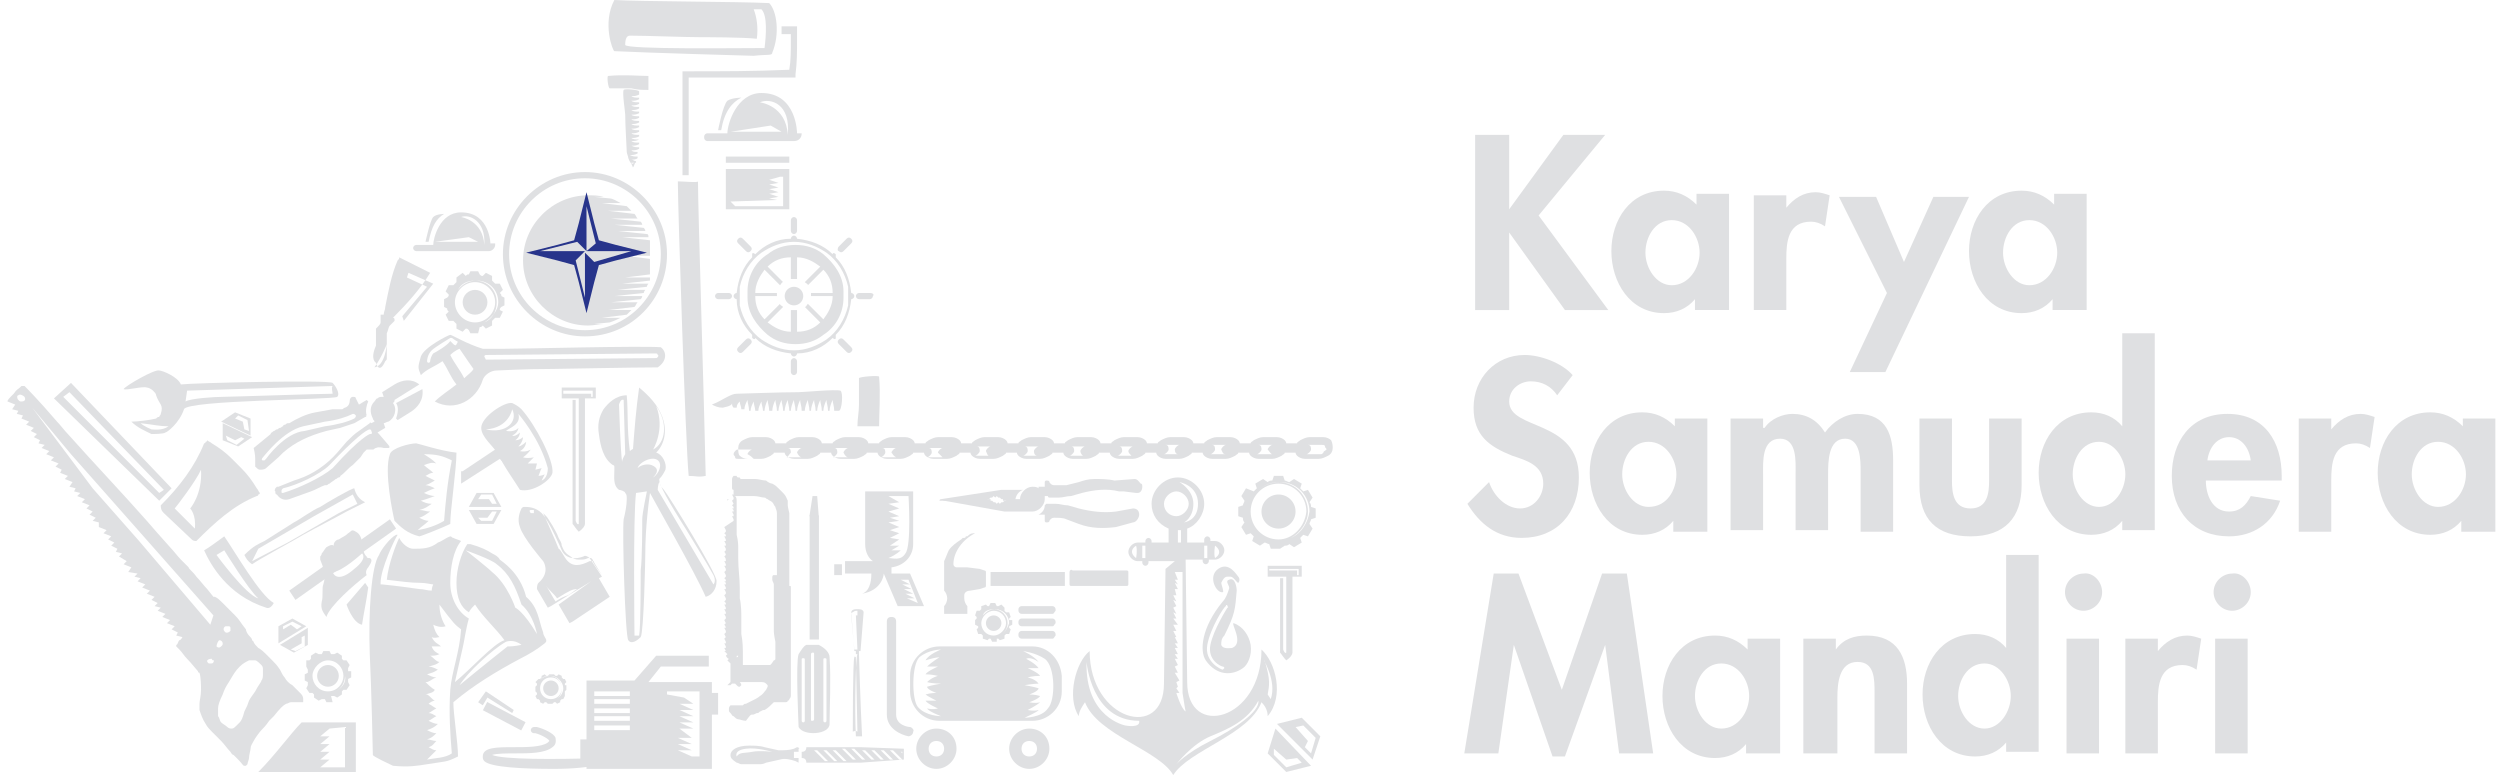 <svg width="281" height="88" viewBox="0 0 281 88" fill="none" xmlns="http://www.w3.org/2000/svg">
<path d="M175.723 15.159H180.422L172.939 24.219L180.77 34.848H175.897L169.633 26.136V34.848H165.805V15.159H169.633V23.522L175.723 15.159Z" fill="#DFE0E2"/>
<path d="M194.168 34.847H190.514V33.628C189.644 34.673 188.426 35.196 187.034 35.196C183.206 35.196 181.118 31.711 181.118 28.227C181.118 24.742 183.206 21.431 187.034 21.431C188.426 21.431 189.644 21.954 190.688 22.999V21.78H194.342V34.847H194.168ZM191.036 28.401C191.036 26.658 189.818 24.742 187.904 24.742C185.99 24.742 184.946 26.658 184.946 28.401C184.946 30.143 186.164 32.06 187.904 32.06C189.818 32.06 191.036 30.143 191.036 28.401Z" fill="#DFE0E2"/>
<path d="M200.781 23.348C201.651 22.302 202.695 21.605 204.087 21.605C204.609 21.605 205.131 21.78 205.653 21.954L205.131 25.439C204.609 25.09 204.087 24.916 203.565 24.916C200.955 24.916 200.781 27.181 200.781 29.098V34.847H197.127V21.954H200.781V23.348Z" fill="#DFE0E2"/>
<path d="M206.697 22.128H210.873L214.006 29.446L217.312 22.128H221.314L211.918 41.817H207.915L212.092 32.931L206.697 22.128Z" fill="#DFE0E2"/>
<path d="M234.365 34.847H230.711V33.628C229.84 34.673 228.622 35.196 227.23 35.196C223.402 35.196 221.314 31.711 221.314 28.227C221.314 24.742 223.402 21.431 227.23 21.431C228.622 21.431 229.84 21.954 230.885 22.999V21.78H234.539V34.847H234.365ZM231.233 28.401C231.233 26.658 230.014 24.742 228.1 24.742C226.186 24.742 225.142 26.658 225.142 28.401C225.142 30.143 226.36 32.06 228.1 32.06C230.014 32.06 231.233 30.143 231.233 28.401Z" fill="#DFE0E2"/>
<path d="M175.027 44.431C174.331 43.385 173.287 42.862 172.069 42.862C170.851 42.862 169.633 43.734 169.633 45.127C169.633 48.438 177.464 47.044 177.464 53.665C177.464 57.673 175.027 60.46 171.025 60.46C168.241 60.46 166.327 58.892 164.935 56.627L167.371 54.188C167.893 55.756 169.285 57.15 170.851 57.15C172.417 57.15 173.461 55.756 173.461 54.362C173.461 52.271 171.547 51.749 169.981 51.226C167.371 50.18 165.631 48.961 165.631 45.825C165.631 42.514 168.067 39.9 171.373 39.9C173.113 39.9 175.549 40.772 176.767 42.166L175.027 44.431Z" fill="#DFE0E2"/>
<path d="M191.732 59.764H188.078V58.544C187.208 59.589 185.99 60.112 184.598 60.112C180.77 60.112 178.682 56.627 178.682 53.142C178.682 49.658 180.77 46.347 184.598 46.347C185.99 46.347 187.208 46.87 188.252 47.915V47.044H191.906V59.764H191.732ZM188.426 53.317C188.426 51.574 187.208 49.658 185.294 49.658C183.38 49.658 182.336 51.574 182.336 53.317C182.336 55.059 183.554 56.976 185.294 56.976C187.382 56.976 188.426 55.059 188.426 53.317Z" fill="#DFE0E2"/>
<path d="M198.345 48.09C199.041 47.044 200.433 46.521 201.477 46.521C203.043 46.521 204.261 47.218 205.131 48.612C206.001 47.393 207.393 46.521 208.785 46.521C212.091 46.521 212.788 48.961 212.788 51.749V59.764H209.133V52.968C209.133 51.749 209.133 49.309 207.393 49.309C205.479 49.309 205.479 51.923 205.479 53.317V59.589H201.825V53.142C201.825 51.923 201.999 49.309 200.085 49.309C197.997 49.309 198.171 51.923 198.171 53.317V59.589H194.516V47.044H198.171V48.09H198.345Z" fill="#DFE0E2"/>
<path d="M219.4 47.044V54.014C219.4 55.407 219.574 57.15 221.488 57.15C223.402 57.15 223.576 55.407 223.576 54.014V47.044H227.23V54.536C227.23 58.195 225.316 60.286 221.488 60.286C217.66 60.286 215.746 58.37 215.746 54.536V47.044H219.4Z" fill="#DFE0E2"/>
<path d="M238.541 58.544C237.671 59.589 236.453 60.112 235.061 60.112C231.233 60.112 229.145 56.627 229.145 53.142C229.145 49.658 231.233 46.347 235.061 46.347C236.453 46.347 237.671 46.87 238.541 47.915V37.461H242.195V59.589H238.541V58.544ZM238.889 53.317C238.889 51.574 237.671 49.658 235.931 49.658C234.017 49.658 232.973 51.574 232.973 53.317C232.973 55.059 234.191 56.976 235.931 56.976C237.671 56.976 238.889 55.059 238.889 53.317Z" fill="#DFE0E2"/>
<path d="M247.937 54.014C247.937 55.582 248.634 57.498 250.548 57.498C251.766 57.498 252.462 56.801 252.984 55.756L256.29 56.279C255.42 58.892 253.158 60.286 250.548 60.286C246.545 60.286 244.109 57.498 244.109 53.491C244.109 49.658 246.197 46.521 250.374 46.521C254.55 46.521 256.464 49.658 256.464 53.491V54.014H247.937ZM252.984 51.749C252.81 50.355 251.94 49.135 250.548 49.135C249.156 49.135 248.285 50.355 248.111 51.749H252.984Z" fill="#DFE0E2"/>
<path d="M262.032 48.264C262.902 47.218 263.946 46.521 265.338 46.521C265.86 46.521 266.382 46.696 266.905 46.87L266.383 50.355C265.86 50.006 265.338 49.832 264.816 49.832C262.206 49.832 262.032 52.097 262.032 54.014V59.764H258.378V47.044H262.032V48.264Z" fill="#DFE0E2"/>
<path d="M280.303 59.764H276.649V58.544C275.779 59.589 274.561 60.112 273.169 60.112C269.341 60.112 267.253 56.627 267.253 53.142C267.253 49.658 269.341 46.347 273.169 46.347C274.561 46.347 275.779 46.87 276.823 47.915V47.044H280.477V59.764H280.303ZM277.171 53.317C277.171 51.574 275.953 49.658 274.039 49.658C272.125 49.658 271.081 51.574 271.081 53.317C271.081 55.059 272.299 56.976 274.039 56.976C275.953 56.976 277.171 55.059 277.171 53.317Z" fill="#DFE0E2"/>
<path d="M180.422 72.483L175.897 85.028H174.505L170.155 72.483L168.415 84.679H164.587L167.893 64.468H170.677L175.549 77.536L180.074 64.468H182.858L185.816 84.679H181.988L180.422 72.483Z" fill="#DFE0E2"/>
<path d="M199.911 84.68H196.257V83.634C195.387 84.68 194.168 85.202 192.776 85.202C188.948 85.202 186.86 81.718 186.86 78.233C186.86 74.748 188.948 71.437 192.776 71.437C194.168 71.437 195.387 71.96 196.431 73.006V71.786H200.085V84.68H199.911ZM196.605 78.233C196.605 76.49 195.387 74.574 193.472 74.574C191.558 74.574 190.514 76.49 190.514 78.233C190.514 79.975 191.732 81.892 193.472 81.892C195.387 81.892 196.605 79.975 196.605 78.233Z" fill="#DFE0E2"/>
<path d="M206.349 73.006C207.219 71.786 208.437 71.437 209.829 71.437C213.31 71.437 214.354 73.877 214.354 76.839V84.68H210.7V77.884C210.7 76.316 210.7 74.4 208.785 74.4C206.697 74.4 206.523 76.839 206.523 78.407V84.68H202.695V71.786H206.349V73.006Z" fill="#DFE0E2"/>
<path d="M225.49 83.46C224.62 84.505 223.402 85.028 222.01 85.028C218.182 85.028 216.094 81.543 216.094 78.058C216.094 74.574 218.182 71.263 222.01 71.263C223.402 71.263 224.62 71.786 225.49 72.831V62.377H229.145V84.505H225.49V83.46ZM226.012 78.233C226.012 76.49 224.794 74.574 223.054 74.574C221.14 74.574 220.096 76.49 220.096 78.233C220.096 79.975 221.314 81.892 223.054 81.892C224.794 81.892 226.012 79.975 226.012 78.233Z" fill="#DFE0E2"/>
<path d="M236.279 66.559C236.279 67.778 235.235 68.65 234.191 68.65C232.973 68.65 232.103 67.604 232.103 66.559C232.103 65.339 233.147 64.468 234.191 64.468C235.235 64.294 236.279 65.339 236.279 66.559ZM235.931 84.68H232.277V71.786H235.931V84.68Z" fill="#DFE0E2"/>
<path d="M242.543 73.18C243.413 72.134 244.457 71.437 245.85 71.437C246.372 71.437 246.894 71.612 247.416 71.786L246.894 75.271C246.372 74.922 245.85 74.748 245.328 74.748C242.717 74.748 242.543 77.013 242.543 78.93V84.68H238.889V71.786H242.543V73.18Z" fill="#DFE0E2"/>
<path d="M252.984 66.559C252.984 67.778 251.94 68.65 250.896 68.65C249.678 68.65 248.808 67.604 248.808 66.559C248.808 65.339 249.852 64.468 250.896 64.468C251.94 64.294 252.984 65.339 252.984 66.559ZM252.636 84.68H248.982V71.786H252.636V84.68Z" fill="#DFE0E2"/>
<path d="M80.018 78.058V76.665H72.883L74.276 74.922H79.67V73.703H73.754L71.317 76.49H65.923V83.111H65.227V85.551H65.923V86.422H80.018V80.324H80.714V77.884H80.018V78.058ZM70.795 82.066H66.793V81.543H70.795V82.066ZM70.795 81.021H66.793V80.498H70.795V81.021ZM70.795 80.149H66.793V79.627H70.795V80.149ZM70.795 79.104H66.793V78.581H70.795V79.104ZM70.795 78.233H66.793V77.71H70.795V78.233ZM78.626 85.028H77.756L76.19 84.331H77.756L76.19 83.634H77.756L76.19 82.937H77.756L76.364 81.892H77.93L76.364 81.195H77.93L76.364 80.498H77.93L76.364 79.801H77.93L76.364 79.104H77.93L76.886 78.407L74.972 78.058V77.71H78.626V85.028Z" fill="#DFE0E2"/>
<path fill-rule="evenodd" clip-rule="evenodd" d="M65.749 58.892C65.749 59.067 65.575 59.415 65.053 59.764C64.705 59.415 64.531 59.067 64.357 58.892V58.718V44.953H64.705V58.544C64.705 58.544 64.879 59.067 65.053 58.892V44.779H65.749V58.892ZM63.313 44.256H64.009H66.445V44.605H66.619V43.908H64.009H63.313V44.256ZM63.139 43.559C63.139 43.734 63.139 44.605 63.139 44.779H64.009H66.967C66.967 43.908 66.967 44.256 66.967 43.559H64.009H63.139Z" fill="#DFE0E2"/>
<path fill-rule="evenodd" clip-rule="evenodd" d="M145.272 73.354C145.272 73.528 145.098 73.877 144.576 74.225C144.228 73.877 144.054 73.528 143.88 73.354V73.18V64.991H144.228V73.005C144.228 73.005 144.402 73.528 144.576 73.354V64.816H145.272V73.354ZM142.661 64.119H143.358H145.794V64.642H145.968V63.945H143.358H142.661V64.119ZM142.487 63.597C142.487 63.771 142.487 64.642 142.487 64.816H143.358H146.316C146.316 63.945 146.316 64.294 146.316 63.597H143.358H142.487Z" fill="#DFE0E2"/>
<path fill-rule="evenodd" clip-rule="evenodd" d="M144.402 61.332C144.576 61.332 144.75 61.332 144.924 61.157L145.446 61.506L146.316 60.983L146.142 60.461C146.316 60.286 146.49 60.112 146.49 60.112L147.012 60.286L147.534 59.415L147.186 58.892C147.186 58.718 147.36 58.544 147.36 58.37L147.882 58.195V57.15L147.36 56.976C147.36 56.801 147.36 56.627 147.186 56.453L147.534 55.93L147.012 55.059L146.49 55.233C146.316 55.059 146.142 54.885 146.142 54.885L146.316 54.362L145.446 53.839L144.924 54.188C144.75 54.188 144.576 54.014 144.402 54.014L144.228 53.491H143.184L143.009 54.014C142.835 54.014 142.661 54.014 142.487 54.188L141.965 53.839L141.095 54.362L141.269 54.885C141.095 55.059 140.921 55.233 140.921 55.233L140.051 54.885L139.529 55.756L139.877 56.279C139.877 56.453 139.703 56.627 139.703 56.801L139.181 56.976V58.021L139.703 58.195C139.703 58.37 139.703 58.544 139.877 58.718L139.529 59.241L140.051 60.112L140.573 59.938C140.747 60.112 140.921 60.286 140.921 60.286L140.747 60.809L141.617 61.332L142.139 60.983C142.313 60.983 142.487 61.157 142.661 61.157L142.835 61.68H143.88L144.402 61.332ZM143.706 60.635C141.965 60.635 140.573 59.241 140.573 57.498C140.573 55.756 141.965 54.362 143.706 54.362C145.446 54.362 146.838 55.756 146.838 57.498C146.664 59.241 145.272 60.635 143.706 60.635ZM145.098 60.461C146.142 59.938 147.012 58.718 147.012 57.498C147.012 55.756 145.62 54.188 143.706 54.188C142.661 54.188 141.617 54.711 141.095 55.582C141.617 54.711 142.661 54.188 143.88 54.188C145.794 54.188 147.186 55.756 147.186 57.498C147.012 58.718 146.316 59.938 145.098 60.461Z" fill="#DFE0E2"/>
<path d="M143.705 59.415C144.763 59.415 145.62 58.557 145.62 57.498C145.62 56.44 144.763 55.582 143.705 55.582C142.648 55.582 141.791 56.44 141.791 57.498C141.791 58.557 142.648 59.415 143.705 59.415Z" fill="#DFE0E2"/>
<path fill-rule="evenodd" clip-rule="evenodd" d="M37.212 78.233C37.386 78.233 37.386 78.233 37.559 78.233L37.907 78.407L38.429 78.058V77.71L38.603 77.536H38.952L39.3 77.013L39.126 76.665C39.126 76.49 39.126 76.49 39.126 76.316L39.474 76.142V75.445H39.126C39.126 75.271 39.126 75.271 39.126 75.097L39.3 74.748L38.952 74.225H38.603L38.429 74.051V73.703L37.907 73.354L37.559 73.528C37.386 73.528 37.386 73.528 37.212 73.528L37.038 73.18H36.341L36.167 73.528C35.993 73.528 35.993 73.528 35.819 73.528L35.471 73.354L34.949 73.703V74.051L34.775 74.225H34.427V74.922L34.601 75.271C34.601 75.445 34.601 75.445 34.601 75.619L34.253 75.793V76.49L34.601 76.665C34.601 76.839 34.601 76.839 34.601 77.013L34.427 77.362L34.775 77.884H35.123L35.297 78.058V78.407L35.819 78.755L36.167 78.581C36.341 78.581 36.341 78.581 36.515 78.581L36.689 78.93H37.386L37.212 78.233ZM36.863 77.71C35.819 77.71 35.123 76.839 35.123 75.968C35.123 75.097 35.993 74.225 36.863 74.225C37.907 74.225 38.603 75.097 38.603 75.968C38.603 76.839 37.907 77.71 36.863 77.71ZM37.733 77.71C38.429 77.362 38.778 76.665 38.778 75.968C38.778 74.922 37.907 74.051 36.863 74.051C36.167 74.051 35.645 74.4 35.297 74.922C35.645 74.4 36.167 74.051 36.863 74.051C37.907 74.051 38.778 74.922 38.778 75.968C38.952 76.665 38.429 77.362 37.733 77.71Z" fill="#DFE0E2"/>
<path d="M36.864 77.187C37.536 77.187 38.082 76.641 38.082 75.968C38.082 75.294 37.536 74.748 36.864 74.748C36.191 74.748 35.645 75.294 35.645 75.968C35.645 76.641 36.191 77.187 36.864 77.187Z" fill="#DFE0E2"/>
<path fill-rule="evenodd" clip-rule="evenodd" d="M62.269 78.93H62.443L62.617 79.104L62.965 78.93V78.755L63.139 78.581H63.313L63.487 78.233V77.884V77.71L63.661 77.536V77.013H63.487V76.839L63.661 76.665L63.487 76.316H63.313L63.139 76.142V75.968L62.791 75.793L62.617 75.968H62.443L62.269 75.793H61.747L61.573 75.968H61.399L61.225 75.793L60.877 75.968V76.142L60.703 76.316H60.529L60.181 76.665L60.355 76.839V77.013L60.181 77.187V77.71L60.355 77.884V78.058L60.181 78.233L60.355 78.581H60.529L60.703 78.755V78.93L61.051 79.104L61.225 78.93H61.399L61.573 79.104H62.095L62.269 78.93ZM61.921 78.581C61.225 78.581 60.703 78.058 60.703 77.362C60.703 76.665 61.225 76.142 61.921 76.142C62.617 76.142 63.139 76.665 63.139 77.362C63.139 78.058 62.617 78.581 61.921 78.581ZM62.443 78.581C62.965 78.407 63.139 77.884 63.139 77.362C63.139 76.665 62.617 75.968 61.747 75.968C61.225 75.968 60.877 76.142 60.703 76.49C60.877 76.142 61.399 75.968 61.921 75.968C62.617 75.968 63.313 76.665 63.313 77.362C63.313 77.884 62.965 78.407 62.443 78.581Z" fill="#DFE0E2"/>
<path d="M61.921 78.233C62.401 78.233 62.791 77.843 62.791 77.361C62.791 76.88 62.401 76.49 61.921 76.49C61.44 76.49 61.051 76.88 61.051 77.361C61.051 77.843 61.44 78.233 61.921 78.233Z" fill="#DFE0E2"/>
<path fill-rule="evenodd" clip-rule="evenodd" d="M53.916 36.764C54.09 36.764 54.09 36.764 54.264 36.59L54.612 36.938L55.309 36.59V36.067C55.483 35.893 55.483 35.893 55.657 35.719H56.178L56.527 35.022L56.178 34.847C56.178 34.673 56.178 34.673 56.353 34.499L56.701 34.325V33.454L56.353 33.279C56.353 33.105 56.353 33.105 56.178 32.931L56.527 32.582L56.178 31.885H55.657C55.483 31.711 55.483 31.711 55.309 31.537V31.014L54.612 30.666L54.264 31.014C54.09 31.014 54.09 31.014 53.916 30.84L53.742 30.491H52.872L52.698 30.84C52.524 30.84 52.524 30.84 52.35 31.014L52.002 30.666L51.306 31.189V31.711C51.132 31.885 51.132 31.885 50.958 32.06H50.436L50.088 32.757L50.436 33.105C50.436 33.279 50.436 33.279 50.262 33.454L49.914 33.628V34.499L50.262 34.673C50.262 34.847 50.262 34.847 50.436 35.022L50.088 35.37L50.436 36.067H50.958C51.132 36.241 51.132 36.241 51.306 36.416V36.938L52.002 37.287L52.35 36.938C52.524 36.938 52.524 36.938 52.698 37.113L52.872 37.461H53.742L53.916 36.764ZM53.394 36.241C52.176 36.241 51.132 35.196 51.132 33.976C51.132 32.757 52.176 31.711 53.394 31.711C54.612 31.711 55.657 32.757 55.657 33.976C55.657 35.196 54.612 36.241 53.394 36.241ZM54.438 36.241C55.309 35.893 55.831 35.022 55.831 33.976C55.831 32.582 54.786 31.537 53.394 31.537C52.524 31.537 51.828 31.885 51.48 32.582C52.002 31.885 52.698 31.537 53.568 31.537C54.961 31.537 56.005 32.582 56.005 33.976C56.005 34.847 55.309 35.719 54.438 36.241Z" fill="#DFE0E2"/>
<path d="M53.394 35.37C54.163 35.37 54.786 34.746 54.786 33.976C54.786 33.206 54.163 32.583 53.394 32.583C52.626 32.583 52.002 33.206 52.002 33.976C52.002 34.746 52.626 35.37 53.394 35.37Z" fill="#DFE0E2"/>
<path d="M64.009 70.044L64.357 69.869L63.313 68.127L64.357 69.869L64.879 69.521L63.835 67.778L64.879 69.521L65.401 69.172L64.357 67.43L65.401 69.172L65.923 68.824L64.879 67.082L65.923 68.824L66.445 68.475L65.401 66.733L66.445 68.475L66.967 68.127L65.923 66.385L66.967 68.127L67.489 67.778L66.445 66.036L67.489 67.778L68.011 67.43L66.967 65.688L68.011 67.43L68.533 67.082L67.315 64.991L67.663 64.816L66.271 62.726C66.097 62.551 65.749 62.377 65.575 62.551C63.661 63.248 63.139 61.854 63.139 61.854C63.139 61.854 61.747 58.544 60.877 57.673C60.181 56.976 59.311 56.976 58.963 56.976C58.789 56.976 58.789 56.976 58.615 57.15C58.441 57.498 58.093 58.37 58.441 59.241C58.789 60.461 61.051 63.074 61.051 63.074C61.051 63.074 61.921 64.294 60.529 65.513C60.355 65.688 60.355 66.036 60.355 66.21L61.573 68.301L61.921 68.127L66.445 65.339L62.791 67.953L64.009 70.044ZM61.051 57.673C61.051 57.673 61.225 57.847 61.399 58.021C61.573 58.195 61.747 58.544 62.095 59.067C62.269 59.415 62.617 59.938 62.791 60.461C62.965 60.809 63.139 60.983 63.139 61.332C63.313 61.68 63.313 61.854 63.661 62.203C63.835 62.377 64.183 62.551 64.357 62.726C64.705 62.9 64.879 62.9 65.227 62.9C65.575 62.9 65.749 62.9 66.097 62.726H66.271C66.271 62.726 66.271 62.726 66.445 62.726L66.619 62.9C66.619 63.074 66.793 63.074 66.793 63.248C67.315 64.12 67.663 64.642 67.663 64.642C67.663 64.642 66.619 63.248 66.619 63.074H66.445H66.271C65.227 63.597 64.357 63.771 63.661 62.9C63.487 62.726 62.965 61.68 62.791 61.68C62.617 61.157 61.051 57.673 61.051 57.673ZM59.659 57.324C59.833 57.324 60.007 57.324 60.007 57.324C60.007 57.498 60.007 57.673 60.007 57.673C59.833 57.673 59.659 57.673 59.659 57.673C59.485 57.498 59.485 57.324 59.659 57.324ZM62.443 67.604C62.095 67.082 61.747 66.385 61.399 65.862C61.747 66.385 62.269 66.733 62.617 67.256C64.009 66.385 64.357 66.21 64.879 66.21C64.531 66.385 64.183 66.733 63.835 66.907C63.313 67.082 62.965 67.256 62.443 67.604Z" fill="#DFE0E2"/>
<path d="M149.622 49.483C149.448 49.309 149.1 49.135 148.752 49.135H147.186C146.838 49.135 146.49 49.309 146.142 49.483C145.968 49.658 145.794 49.658 145.794 49.832H144.576C144.576 49.658 144.402 49.483 144.402 49.483C144.228 49.309 143.88 49.135 143.532 49.135H141.966C141.617 49.135 141.269 49.309 140.921 49.483C140.747 49.658 140.573 49.658 140.573 49.832H139.355C139.355 49.658 139.181 49.483 139.181 49.483C139.007 49.309 138.659 49.135 138.311 49.135H136.745C136.397 49.135 136.049 49.309 135.701 49.483C135.527 49.658 135.353 49.658 135.353 49.832H134.135C134.135 49.658 133.961 49.483 133.961 49.483C133.787 49.309 133.439 49.135 133.091 49.135H131.525C131.177 49.135 130.829 49.309 130.481 49.483C130.307 49.658 130.133 49.658 130.133 49.832H128.915C128.915 49.658 128.741 49.483 128.741 49.483C128.567 49.309 128.219 49.135 127.871 49.135H126.305C125.957 49.135 125.609 49.309 125.261 49.483C125.087 49.658 124.913 49.658 124.913 49.832H123.694C123.694 49.658 123.52 49.483 123.52 49.483C123.346 49.309 122.998 49.135 122.65 49.135H121.084C120.736 49.135 120.388 49.309 120.04 49.483C119.866 49.658 119.692 49.658 119.692 49.832H118.474C118.474 49.658 118.3 49.483 118.3 49.483C118.126 49.309 117.778 49.135 117.43 49.135H115.864C115.516 49.135 115.168 49.309 114.82 49.483C114.646 49.658 114.472 49.658 114.472 49.832H113.254C113.254 49.658 113.08 49.483 113.08 49.483C112.906 49.309 112.558 49.135 112.21 49.135H110.644C110.296 49.135 109.948 49.309 109.6 49.483C109.426 49.658 109.252 49.658 109.252 49.832H108.034C108.034 49.658 107.86 49.483 107.86 49.483C107.686 49.309 107.338 49.135 106.99 49.135H105.423C105.075 49.135 104.727 49.309 104.379 49.483C104.205 49.658 104.031 49.658 104.031 49.832H102.813C102.813 49.658 102.639 49.483 102.639 49.483C102.465 49.309 102.117 49.135 101.769 49.135H100.203C99.855 49.135 99.507 49.309 99.159 49.483C98.985 49.658 98.811 49.658 98.811 49.832H97.593C97.593 49.658 97.419 49.483 97.419 49.483C97.245 49.309 96.897 49.135 96.549 49.135H94.983C94.635 49.135 94.287 49.309 93.939 49.483C93.765 49.658 93.591 49.658 93.591 49.832H92.373C92.373 49.658 92.199 49.483 92.199 49.483C92.025 49.309 91.677 49.135 91.329 49.135H89.763C89.415 49.135 89.067 49.309 88.719 49.483C88.544 49.658 88.37 49.658 88.37 49.832H87.152C87.152 49.658 86.978 49.483 86.978 49.483C86.804 49.309 86.456 49.135 86.108 49.135H84.542C84.194 49.135 83.846 49.309 83.498 49.483C83.15 49.658 82.976 50.006 82.976 50.355C82.976 50.703 82.976 51.052 83.15 51.226C83.324 51.4 83.672 51.574 84.02 51.574H85.586C85.934 51.574 86.282 51.4 86.63 51.226C86.804 51.052 86.978 51.052 86.978 50.877H88.196C88.196 51.052 88.37 51.226 88.37 51.226C88.544 51.4 88.892 51.574 89.24 51.574H90.807C91.155 51.574 91.503 51.4 91.851 51.226C92.025 51.052 92.199 51.052 92.199 50.877H93.417C93.417 51.052 93.591 51.226 93.591 51.226C93.765 51.4 94.113 51.574 94.461 51.574H96.027C96.375 51.574 96.723 51.4 97.071 51.226C97.245 51.052 97.419 51.052 97.419 50.877H98.637C98.637 51.052 98.811 51.226 98.811 51.226C98.985 51.4 99.333 51.574 99.681 51.574H101.247C101.595 51.574 101.943 51.4 102.291 51.226C102.465 51.052 102.639 51.052 102.639 50.877H103.857C103.857 51.052 104.031 51.226 104.031 51.226C104.205 51.4 104.553 51.574 104.901 51.574H106.467C106.815 51.574 107.164 51.4 107.512 51.226C107.686 51.052 107.86 51.052 107.86 50.877H109.078C109.078 51.052 109.252 51.226 109.252 51.226C109.426 51.4 109.774 51.574 110.122 51.574H111.688C112.036 51.574 112.384 51.4 112.732 51.226C112.906 51.052 113.08 51.052 113.08 50.877H114.298C114.298 51.052 114.472 51.226 114.472 51.226C114.646 51.4 114.994 51.574 115.342 51.574H116.908C117.256 51.574 117.604 51.4 117.952 51.226C118.126 51.052 118.3 51.052 118.3 50.877H119.518C119.518 51.052 119.692 51.226 119.692 51.226C119.866 51.4 120.214 51.574 120.562 51.574H122.128C122.476 51.574 122.824 51.4 123.172 51.226C123.346 51.052 123.52 51.052 123.52 50.877H124.739C124.739 51.052 124.913 51.226 124.913 51.226C125.087 51.4 125.435 51.574 125.783 51.574H127.349C127.697 51.574 128.045 51.4 128.393 51.226C128.567 51.052 128.741 51.052 128.741 50.877H129.959C129.959 51.052 130.133 51.226 130.133 51.226C130.307 51.4 130.655 51.574 131.003 51.574H132.569C132.917 51.574 133.265 51.4 133.613 51.226C133.787 51.052 133.961 51.052 133.961 50.877H135.179C135.179 51.052 135.353 51.226 135.353 51.226C135.527 51.4 135.875 51.574 136.223 51.574H137.789C138.137 51.574 138.485 51.4 138.833 51.226C139.007 51.052 139.181 51.052 139.181 50.877H140.399C140.399 51.052 140.573 51.226 140.573 51.226C140.747 51.4 141.095 51.574 141.443 51.574H143.01C143.358 51.574 143.706 51.4 144.054 51.226C144.228 51.052 144.402 51.052 144.402 50.877H145.62C145.62 51.052 145.794 51.226 145.794 51.226C145.968 51.4 146.316 51.574 146.664 51.574H148.23C148.578 51.574 148.926 51.4 149.274 51.226C149.622 51.052 149.796 50.703 149.796 50.355C149.796 50.18 149.796 49.832 149.622 49.483ZM84.716 51.574H82.976C82.802 51.574 82.628 51.574 82.628 51.4C82.628 51.226 82.454 51.226 82.454 51.052C82.454 50.877 82.628 50.703 82.628 50.703C82.802 50.529 82.802 50.529 82.976 50.529H84.542C84.368 50.529 84.02 50.877 84.02 51.052C84.368 51.226 84.542 51.4 84.716 51.574ZM90.111 51.4H88.37C88.544 51.4 88.719 51.052 88.892 50.877C88.892 50.703 88.892 50.355 88.544 50.355H90.111C89.936 50.355 89.588 50.703 89.588 50.877C89.763 51.226 89.936 51.4 90.111 51.4ZM95.331 51.4H93.591C93.765 51.4 94.113 51.052 94.113 50.877C94.113 50.703 94.113 50.355 93.765 50.355H95.331C95.157 50.355 94.809 50.703 94.809 50.877C94.983 51.226 95.157 51.4 95.331 51.4ZM100.725 51.4H98.985C99.159 51.4 99.507 51.052 99.507 50.877C99.507 50.703 99.507 50.355 99.159 50.355H100.725C100.551 50.355 100.203 50.703 100.203 50.877C100.377 51.052 100.377 51.226 100.725 51.4ZM105.945 51.4H104.205C104.379 51.4 104.727 51.052 104.727 50.877C104.727 50.703 104.727 50.355 104.379 50.355H105.945C105.771 50.355 105.423 50.703 105.423 50.877C105.597 51.052 105.771 51.226 105.945 51.4ZM111.166 51.226H109.6C109.774 51.226 110.122 50.877 110.122 50.703C110.122 50.529 110.122 50.18 109.774 50.18H111.34C111.166 50.18 110.818 50.529 110.818 50.703C110.992 51.052 110.992 51.226 111.166 51.226ZM116.56 51.226H114.994C115.168 51.226 115.516 50.877 115.516 50.703C115.516 50.529 115.516 50.18 115.168 50.18H116.734C116.56 50.18 116.212 50.529 116.212 50.703C116.212 51.052 116.386 51.226 116.56 51.226ZM121.78 51.226H120.214C120.388 51.226 120.736 50.877 120.736 50.703C120.736 50.529 120.736 50.18 120.388 50.18H121.954C121.78 50.18 121.432 50.529 121.432 50.703C121.432 50.877 121.606 51.226 121.78 51.226ZM127.175 51.226H125.609C125.783 51.226 126.131 50.877 126.131 50.703C126.131 50.529 126.131 50.18 125.783 50.18H127.349C127.175 50.18 126.827 50.529 126.827 50.703C126.827 50.877 127.001 51.052 127.175 51.226ZM132.395 51.052H130.829C131.003 51.052 131.351 50.703 131.351 50.529C131.351 50.355 131.351 50.006 131.003 50.006H132.569C132.395 50.006 132.047 50.355 132.047 50.529C132.047 50.877 132.221 51.052 132.395 51.052ZM137.789 51.052H136.049C136.223 51.052 136.571 50.703 136.571 50.529C136.571 50.355 136.571 50.006 136.223 50.006H137.789C137.615 50.006 137.267 50.355 137.267 50.529C137.441 50.877 137.441 51.052 137.789 51.052ZM143.01 51.052H141.269C141.443 51.052 141.791 50.703 141.791 50.529C141.791 50.355 141.792 50.006 141.443 50.006H143.01C142.836 50.006 142.488 50.355 142.488 50.529C142.662 50.703 142.836 51.052 143.01 51.052ZM148.752 50.877C148.578 51.052 148.578 51.052 148.404 51.052H146.838C147.012 51.052 147.36 50.703 147.36 50.529C147.36 50.355 147.36 50.006 147.012 50.006H148.578C148.752 50.006 148.926 50.006 148.926 50.18C148.926 50.355 149.1 50.355 149.1 50.529C148.926 50.703 148.752 50.703 148.752 50.877Z" fill="#DFE0E2"/>
<path d="M84.542 80.324C84.716 80.324 84.716 80.324 85.064 80.149C85.238 80.149 85.238 80.149 85.412 79.975C85.586 79.975 85.586 79.801 85.934 79.801C86.282 79.627 86.63 79.278 86.978 78.93H87.5H88.022H88.196C88.37 78.93 88.544 78.93 88.544 78.755C88.544 78.755 88.719 78.755 88.719 78.581C88.719 78.581 88.892 78.407 88.892 78.233C88.892 78.233 88.892 78.233 88.892 75.968C88.892 75.619 88.892 74.922 88.892 74.748C88.892 73.877 88.892 71.96 88.892 70.915C88.892 70.566 88.892 70.043 88.892 69.695C88.892 69.347 88.892 68.824 88.892 68.65C88.892 68.475 88.892 68.301 88.892 68.127C88.892 67.953 88.892 67.43 88.892 67.082C88.892 66.559 88.892 66.385 88.892 66.385C88.892 66.21 88.892 66.036 88.892 66.036C88.892 65.862 88.892 65.862 88.719 65.862C88.719 65.862 88.719 65.688 88.719 65.339C88.719 64.294 88.719 63.771 88.719 63.422C88.719 63.248 88.719 62.9 88.719 62.726C88.719 62.551 88.719 62.029 88.719 61.68C88.719 61.157 88.719 60.983 88.719 59.938C88.719 59.415 88.719 59.241 88.719 59.067V58.892V58.718V58.37V58.195C88.719 58.021 88.719 57.847 88.719 57.673C88.719 57.673 88.544 56.976 88.544 56.801V56.627C88.544 56.627 88.544 56.627 88.544 56.453V56.279C88.37 55.93 88.37 55.756 88.022 55.408C87.848 55.233 87.674 55.059 87.5 54.885C87.326 54.711 87.152 54.536 86.804 54.362C86.63 54.362 86.282 54.188 86.108 54.014C85.76 54.014 85.238 53.839 84.89 53.839C84.542 53.839 83.846 53.839 83.672 53.839C83.498 53.839 83.498 53.839 83.324 53.839C83.324 53.839 83.15 53.839 83.15 53.665H82.976C82.976 53.665 82.802 53.665 82.802 53.491C82.802 53.491 82.802 53.491 82.628 53.491C82.454 53.491 82.454 53.491 82.454 53.491C82.454 53.491 82.28 53.665 82.28 53.839C82.28 54.014 82.28 54.885 82.28 54.885C82.28 54.885 82.28 55.059 82.454 55.059C82.454 55.059 82.454 55.233 82.454 55.408C82.454 55.408 82.454 55.408 82.454 55.582H82.28L82.454 55.93V56.105L82.28 56.279L82.454 56.627L82.28 56.801L82.454 56.976V57.15H82.28L82.454 57.324V57.498H82.28L82.454 57.847V58.021H82.28L82.454 58.37C82.454 58.37 82.454 58.37 82.454 58.544L81.41 59.241L81.584 59.589C81.584 59.589 81.584 59.589 81.584 59.764L81.41 59.938L81.584 60.112C81.584 60.112 81.584 60.112 81.584 60.286H81.41L81.584 60.635V60.809H81.41L81.584 61.157C81.584 61.157 81.584 61.157 81.584 61.332H81.41L81.584 61.68V61.854L81.41 62.029C81.41 62.029 81.584 62.203 81.584 62.377L81.41 62.551C81.41 62.551 81.584 62.726 81.584 62.9C81.584 62.9 81.584 62.9 81.584 63.074H81.41L81.584 63.422C81.584 63.422 81.584 63.422 81.584 63.597H81.41L81.584 63.945V64.12L81.41 64.294L81.584 64.642V64.816L81.41 64.991L81.584 65.165V65.339H81.41L81.584 65.513V65.688H81.41L81.584 66.036V66.21H81.41L81.584 66.559V66.733L81.41 66.907L81.584 67.256C81.584 67.256 81.584 67.256 81.584 67.43L81.41 67.604L81.584 67.778C81.584 67.778 81.584 67.778 81.584 67.953H81.41L81.584 68.301V68.475H81.41L81.584 68.824C81.584 68.824 81.584 68.824 81.584 68.998H81.41L81.584 69.347C81.584 69.347 81.584 69.347 81.584 69.521L81.41 69.695L81.584 70.043L81.41 70.218C81.41 70.218 81.584 70.392 81.584 70.566H81.41L81.584 70.915C81.584 70.915 81.584 70.915 81.584 71.089L81.41 71.263L81.584 71.612L81.41 71.786L81.584 72.134C81.584 72.134 81.584 72.134 81.584 72.309H81.41L81.584 72.657C81.584 72.657 81.584 72.657 81.584 72.831H81.41L81.584 73.18H81.41L81.758 73.528L81.584 73.703C81.584 73.703 81.758 74.051 81.932 74.051L81.758 74.225C81.758 74.225 81.932 74.4 82.106 74.574C82.106 74.748 82.106 74.748 82.106 74.748C82.106 74.748 82.106 74.748 82.106 74.922C82.106 74.922 82.106 75.096 82.106 75.445C82.106 75.619 82.106 75.619 82.106 75.619C82.106 75.619 82.106 75.793 82.106 75.968C82.106 76.142 82.106 76.316 82.106 76.49V76.665L81.932 76.839C81.758 77.013 81.758 77.013 81.758 77.013C81.758 77.013 81.758 77.013 81.932 77.013H82.106L82.28 76.839C82.454 76.839 82.628 76.839 82.628 76.839C82.628 76.839 82.628 76.839 82.802 77.013C82.976 77.187 82.976 77.187 83.15 77.187L83.324 77.013C83.324 77.013 83.324 76.839 83.15 76.665C83.15 76.665 83.498 76.665 83.846 76.665C84.368 76.665 84.542 76.665 84.716 76.665C84.716 76.665 84.89 76.665 85.064 76.665C85.238 76.665 85.412 76.665 85.412 76.665C85.76 76.665 85.934 76.665 86.108 76.839L86.282 77.013C86.282 77.187 86.282 77.187 86.282 77.187L86.108 77.536C85.934 77.71 85.76 78.058 85.412 78.233C85.238 78.407 84.89 78.581 84.89 78.581C84.542 78.755 84.194 78.93 83.846 79.104C83.672 79.104 83.672 79.104 83.498 79.278C83.15 79.278 82.976 79.278 82.802 79.278C82.454 79.278 82.454 79.278 82.28 79.278C82.106 79.278 82.106 79.278 82.106 79.278C82.106 79.278 81.932 79.452 81.932 79.627C81.932 79.627 81.932 79.627 81.932 79.801C81.932 79.975 81.932 79.975 82.106 80.149C82.28 80.324 82.28 80.498 82.454 80.498C82.628 80.672 82.802 80.846 82.976 80.846C83.15 80.846 83.498 81.02 83.846 81.02C84.368 80.324 84.368 80.324 84.542 80.324ZM81.758 56.279C81.758 56.105 81.758 56.105 81.758 56.105C81.932 56.105 81.932 56.105 81.758 56.279ZM82.802 73.877C82.802 73.703 82.802 73.877 82.802 73.877C82.802 73.703 82.802 73.703 82.976 73.703C82.976 73.703 82.976 73.877 82.802 73.877C82.976 73.877 82.802 73.877 82.802 73.877ZM86.456 74.748C86.282 74.748 86.108 74.748 86.108 74.748C85.412 74.748 84.89 74.748 84.542 74.748C84.368 74.748 83.498 74.748 83.498 74.748C83.498 74.748 83.498 74.574 83.498 74.4C83.498 74.225 83.498 74.225 83.498 74.051V73.703C83.498 73.528 83.498 73.354 83.498 73.18C83.498 73.006 83.498 72.134 83.324 71.263C83.324 71.089 83.324 70.566 83.324 70.218C83.324 69.869 83.324 69.521 83.324 69.347C83.324 68.998 83.324 67.953 83.15 67.256C83.15 67.082 83.15 66.559 83.15 66.036C83.15 64.991 82.976 63.945 82.976 62.726C82.976 62.203 82.976 61.68 82.976 61.506C82.976 61.332 82.976 60.809 82.802 60.112C82.802 59.589 82.802 58.892 82.802 58.892C82.802 58.718 82.802 58.544 82.802 58.37C82.802 58.195 82.802 57.847 82.802 57.673C82.802 57.324 82.802 56.976 82.802 56.801C82.802 56.627 82.802 56.453 82.802 56.453C82.802 56.105 82.802 55.93 82.628 55.756C82.628 55.756 82.628 55.756 82.802 55.756C82.976 55.756 82.976 55.756 83.15 55.756C83.324 55.756 83.498 55.756 83.672 55.756H83.846C84.194 55.756 84.368 55.756 84.716 55.756C85.238 55.756 85.586 55.93 85.934 55.93C86.108 55.93 86.108 56.105 86.282 56.105C86.456 56.279 86.63 56.279 86.804 56.453C86.978 56.627 86.978 56.801 87.152 56.976C87.152 57.15 87.326 57.324 87.326 57.673C87.326 57.847 87.326 58.021 87.326 58.37C87.326 58.544 87.326 59.067 87.326 59.415C87.326 60.635 87.326 61.506 87.326 61.68C87.326 62.029 87.326 62.551 87.326 63.074C87.326 63.248 87.326 63.597 87.326 63.945C87.326 64.12 87.326 64.468 87.326 64.468C87.326 64.642 87.326 64.642 87.326 64.642C87.326 64.642 87.326 64.642 87.152 64.642C87.152 64.642 87.152 64.642 86.978 64.642C86.804 64.642 86.804 64.816 86.804 64.991V65.165C86.804 65.339 86.978 65.513 86.978 65.688C86.978 65.862 86.978 65.862 86.978 66.21C86.978 66.385 86.978 66.907 86.978 67.256C86.978 67.256 86.978 67.43 86.978 67.604C86.978 67.953 86.978 68.301 86.978 68.824C86.978 68.998 86.978 69.347 86.978 69.521C86.978 69.695 86.978 69.695 86.978 69.869V70.043V70.218C86.978 70.392 86.978 70.566 86.978 70.74C86.978 71.089 86.978 71.263 87.152 72.134C87.152 72.483 87.152 72.831 87.152 73.006C87.152 73.18 87.152 73.354 87.152 73.528C87.152 73.877 87.152 74.051 87.152 74.051C87.152 74.225 86.978 74.225 86.978 74.225C86.63 74.748 86.63 74.748 86.456 74.748Z" fill="#DFE0E2"/>
<path d="M117.604 56.627H118.648C119.17 56.627 119.518 56.802 120.04 56.802L121.258 57.15C122.65 57.498 124.042 57.673 125.435 57.498L127.349 57.15C127.697 57.15 128.045 57.324 128.045 57.847C128.045 58.196 127.697 58.718 127.349 58.718L125.435 59.241C124.042 59.415 122.65 59.415 121.258 58.892L119.866 58.37C119.518 58.196 118.996 58.196 118.474 58.196C118.126 58.196 117.952 58.544 117.952 58.544C117.952 58.718 117.778 58.718 117.604 58.718C117.43 58.718 117.43 58.544 117.43 58.544V58.196V57.847H116.734C117.082 57.673 117.43 57.324 117.43 56.802L117.604 56.627C117.604 56.802 117.604 56.627 117.604 56.627Z" fill="#DFE0E2"/>
<path d="M122.998 53.84C122.302 53.84 121.78 54.014 121.258 54.188L119.866 54.536H119.692C119.692 54.536 119.692 54.536 119.518 54.536C119.518 54.536 119.518 54.536 119.344 54.536C119.344 54.536 119.344 54.536 119.17 54.536C119.17 54.536 119.17 54.536 118.996 54.536C118.996 54.536 118.996 54.536 118.822 54.536C118.648 54.536 118.648 54.536 118.474 54.536C118.126 54.536 117.952 54.188 117.952 54.188C117.952 54.014 117.778 54.014 117.604 54.014C117.43 54.014 117.43 54.188 117.43 54.188V54.536V54.711H116.734V54.885C116.56 54.711 116.212 54.711 116.038 54.711C115.342 54.711 114.646 55.408 114.646 56.105H113.08V56.279H112.906L112.732 56.453H112.558L112.384 56.627L112.21 56.453L112.036 56.627L111.862 56.453H111.688L111.514 56.279H111.34V56.105H105.945C105.945 56.279 106.119 56.279 106.119 56.279L112.906 57.498H116.038C116.734 57.498 117.43 56.801 117.43 56.105C117.43 55.93 117.43 55.93 117.43 55.756H117.778C117.778 55.756 117.778 55.93 117.952 55.93H118.996C119.518 55.93 119.866 55.756 120.388 55.756L121.606 55.408C122.998 55.059 124.39 54.885 125.783 55.233H126.305L127.697 55.408H127.871C128.219 55.408 128.393 55.059 128.393 54.711C128.393 54.536 128.393 54.362 128.219 54.362C128.045 54.188 127.871 53.84 127.523 53.84L125.261 54.014C124.564 53.84 123.694 53.84 122.998 53.84Z" fill="#DFE0E2"/>
<path d="M114.994 55.059H112.558L105.771 56.105C105.597 56.105 105.597 56.279 105.597 56.279H110.992V56.105H111.166L111.34 55.93H111.514L111.688 55.756L111.862 55.93L112.036 55.756L112.21 55.93H112.384L112.558 56.105H112.732V56.279H114.124C114.124 55.756 114.472 55.233 114.994 55.059Z" fill="#DFE0E2"/>
<path d="M109.6 59.938C108.208 60.635 107.163 62.029 107.163 63.422C107.163 63.597 107.337 63.771 107.511 63.771H108.73L110.122 63.945L110.644 64.119C110.644 64.119 110.818 64.119 110.818 64.294V65.862C110.818 65.862 110.818 66.036 110.644 66.036L110.122 66.21L109.078 66.385C108.73 66.385 108.382 66.559 108.382 66.907C108.382 67.082 108.382 67.082 108.382 67.256C108.382 67.604 108.556 67.953 108.73 68.127V68.824V68.998H106.467H106.119C106.119 68.998 106.119 68.998 106.119 68.824V68.127C106.293 67.953 106.467 67.604 106.467 67.256C106.467 66.907 106.293 66.559 106.119 66.385V64.119C106.119 63.945 106.119 63.945 106.119 63.771C106.119 63.597 106.119 63.597 106.119 63.422C106.119 63.248 106.119 63.248 106.119 63.074C106.293 62.725 106.467 62.203 106.641 61.854C106.989 61.332 107.511 60.983 108.033 60.635L108.208 60.461H108.382C108.382 60.461 108.556 60.461 108.556 60.286H108.73C109.078 59.938 109.252 59.938 109.6 59.938ZM120.214 64.294V65.688C120.214 65.862 120.388 65.862 120.388 65.862H123.172H123.52H123.694H124.042H124.39H124.738H124.912H125.26H125.434H125.783H125.957H126.131H126.305H126.653H125.086H125.434H125.608H125.957H126.653C126.827 65.862 126.827 65.688 126.827 65.688V64.294C126.827 64.119 126.653 64.119 126.653 64.119H125.957H125.608H125.434H125.086H126.653H126.305H126.131H125.783H125.608H125.26H125.086H124.738H124.564H124.39H124.216H123.868H123.694H123.346H120.562C120.388 63.945 120.214 64.119 120.214 64.294ZM111.34 64.294V65.862H119.692V64.294H111.34Z" fill="#DFE0E2"/>
<path d="M91.003 71.88H92.047V57.941H91.003V71.88Z" fill="#DFE0E2"/>
<path d="M91.329 55.756H91.851L92.025 58.021H90.981L91.329 55.756Z" fill="#DFE0E2"/>
<path d="M89.763 81.718C90.284 82.763 93.243 82.589 93.243 81.369C93.243 79.801 93.417 76.316 93.243 73.877C93.243 73.354 92.721 72.831 92.025 72.483C92.025 72.483 90.806 72.483 90.632 72.483C90.284 72.657 90.111 73.006 89.763 73.528C89.414 74.4 89.763 81.543 89.763 81.718ZM92.547 74.051C92.547 73.877 92.547 74.051 92.547 74.051C92.721 73.877 92.895 74.051 92.895 74.051V81.02C92.895 81.02 92.895 81.195 92.721 81.195C92.721 81.195 92.547 81.195 92.547 81.02V74.051ZM91.154 73.528C91.154 73.354 91.329 73.354 91.329 73.354C91.503 73.354 91.503 73.354 91.503 73.528V80.846C91.503 81.02 91.329 81.02 91.329 81.02C91.154 81.02 91.154 81.02 91.154 80.846V73.528ZM90.111 74.051C90.111 74.051 90.284 73.877 90.111 74.051C90.284 73.877 90.459 74.051 90.459 74.051V81.02C90.459 81.02 90.459 81.195 90.284 81.195C90.284 81.195 90.111 81.195 90.111 81.02V74.051Z" fill="#DFE0E2"/>
<path d="M72.883 8.538C72.883 9.06 72.883 9.409 72.883 10.106C72.187 10.106 71.665 10.106 70.969 9.932C70.621 9.932 70.447 9.932 70.099 9.932C69.577 9.932 69.229 9.932 68.533 9.932C68.359 9.932 68.185 8.538 68.359 8.538C70.099 8.363 71.839 8.538 72.883 8.538Z" fill="#DFE0E2"/>
<path d="M70.969 18.295C71.143 18.295 71.317 18.295 71.491 18.295V18.121C71.317 18.121 71.143 17.946 70.969 17.946C71.143 17.946 71.491 17.946 71.665 17.772C71.665 17.772 71.665 17.772 71.665 17.598C71.317 17.598 71.143 17.598 70.795 17.424C71.143 17.424 71.317 17.424 71.665 17.25V17.075C71.317 17.075 71.143 17.075 70.969 16.901C71.317 16.901 71.491 16.901 71.839 16.727V16.552C71.491 16.552 71.317 16.552 70.969 16.378C71.317 16.378 71.491 16.378 71.839 16.204V16.03C71.491 16.03 71.143 16.03 70.969 15.856C71.317 15.856 71.491 15.856 71.839 15.681C71.491 15.681 71.143 15.681 70.969 15.507C71.317 15.507 71.491 15.507 71.839 15.333V15.159C71.491 15.159 71.143 15.159 70.969 14.984C71.317 14.984 71.491 14.984 71.839 14.81V14.636C71.491 14.636 71.143 14.636 70.969 14.462C71.317 14.462 71.491 14.462 71.839 14.287V14.113C71.491 14.113 71.143 14.113 70.969 13.939C71.317 13.939 71.491 13.939 71.839 13.765V13.591C71.491 13.591 71.143 13.591 70.969 13.416C71.317 13.416 71.491 13.416 71.839 13.242V13.068C71.491 13.068 71.143 13.068 70.969 12.893C71.317 12.893 71.491 12.893 71.839 12.719V12.545C71.491 12.545 71.143 12.545 70.969 12.371C71.317 12.371 71.491 12.371 71.839 12.197V12.022C71.491 12.022 71.143 12.022 70.969 11.848C71.317 11.848 71.491 11.848 71.839 11.674V11.5C71.491 11.5 71.143 11.5 70.969 11.325C71.317 11.325 71.491 11.325 71.839 11.151V10.977C71.491 10.977 71.143 10.977 70.969 10.803C71.317 10.803 71.491 10.803 71.839 10.629C71.839 10.454 71.839 10.454 71.839 10.28C71.839 10.106 70.273 9.931 70.099 10.106C69.925 10.454 70.273 12.545 70.273 12.893C70.273 14.113 70.447 16.727 70.447 17.075C70.447 17.25 70.621 17.598 70.621 17.772C70.795 18.295 70.969 18.295 71.143 18.818C71.317 18.643 71.317 18.295 71.491 18.121C71.143 18.469 70.969 18.469 70.969 18.295Z" fill="#DFE0E2"/>
<path d="M98.811 47.915C97.941 47.915 97.245 47.915 96.375 47.915C96.375 47.044 96.549 46.347 96.549 45.476C96.549 45.128 96.549 44.779 96.549 44.431C96.549 43.734 96.549 43.211 96.549 42.514C96.549 42.34 98.811 42.166 98.811 42.34C98.985 44.256 98.811 46.522 98.811 47.915Z" fill="#DFE0E2"/>
<path d="M82.28 45.302C82.28 45.476 82.28 45.65 82.454 45.825C82.628 45.825 82.802 45.825 82.802 45.825C82.802 45.476 82.976 45.302 83.15 45.127C83.15 45.476 83.324 45.65 83.324 45.999H83.498H83.672C83.672 45.65 83.846 45.302 84.02 44.953C84.02 45.302 84.194 45.65 84.194 46.173H84.368C84.368 45.825 84.542 45.476 84.716 45.127C84.716 45.476 84.89 45.825 84.89 46.173C85.064 46.173 85.064 46.173 85.238 46.173C85.238 45.825 85.412 45.476 85.586 45.127C85.586 45.476 85.76 45.825 85.76 46.173H85.934C85.934 45.825 86.108 45.302 86.282 44.953C86.282 45.302 86.456 45.65 86.456 46.173C86.456 46.173 86.456 46.173 86.63 46.173C86.63 46.173 86.63 46.173 86.804 46.173C86.804 45.825 86.978 45.302 87.152 44.953C87.152 45.302 87.326 45.65 87.326 46.173H87.5C87.5 45.825 87.674 45.302 87.848 44.953C87.848 45.302 88.022 45.65 88.022 46.173H88.196C88.196 45.825 88.37 45.302 88.544 44.953C88.544 45.302 88.718 45.65 88.718 46.173H88.892C88.892 45.825 89.066 45.302 89.24 44.953C89.24 45.302 89.414 45.65 89.414 46.173H89.588C89.588 45.825 89.762 45.302 89.936 44.953C89.936 45.302 90.11 45.65 90.11 46.173C90.284 46.173 90.284 46.173 90.458 46.173C90.458 45.825 90.632 45.302 90.806 44.953C90.806 45.302 90.98 45.65 90.98 46.173H91.154C91.154 45.825 91.329 45.302 91.502 44.953C91.502 45.302 91.677 45.65 91.677 46.173H91.85C91.85 45.825 92.025 45.302 92.198 44.953C92.198 45.302 92.373 45.65 92.373 46.173H92.546C92.546 45.825 92.721 45.302 92.895 44.953C92.895 45.302 93.069 45.65 93.069 46.173H93.243C93.243 45.825 93.417 45.302 93.591 44.953C93.591 45.302 93.765 45.65 93.765 46.173C93.939 46.173 94.113 46.173 94.287 46.173C94.635 46.173 94.809 44.082 94.461 43.908C93.939 43.734 90.284 44.082 89.762 44.082C87.674 44.082 83.324 44.256 82.802 44.256C82.454 44.256 82.106 44.431 81.758 44.605C81.062 44.953 80.888 45.128 80.018 45.476C80.366 45.65 80.714 45.825 81.236 45.825C82.106 45.65 82.28 45.476 82.28 45.302Z" fill="#DFE0E2"/>
<path d="M77.408 19.689H76.712C76.712 18.295 76.712 16.727 76.712 15.159C76.712 13.068 76.712 10.803 76.712 8.363V8.015H77.06C81.41 8.015 84.542 8.015 88.718 7.841C88.892 6.795 88.892 5.75 88.892 4.53C88.892 4.356 88.892 4.182 88.892 3.833C88.544 3.833 88.544 3.833 88.37 3.833C88.196 3.833 88.37 3.833 87.848 3.833V2.962C88.37 2.962 88.196 2.962 88.37 2.962C88.544 2.962 88.544 2.962 89.24 2.962H89.588V3.485C89.588 3.833 89.588 4.182 89.588 4.53C89.588 5.924 89.588 6.97 89.415 8.363V8.712H89.066C84.89 8.712 81.584 8.712 77.408 8.712C77.408 11.151 77.408 13.242 77.408 15.159C77.408 16.727 77.408 18.295 77.408 19.689Z" fill="#DFE0E2"/>
<path d="M78.452 20.386C78.452 23.348 79.148 45.302 79.322 53.491C78.452 53.665 78.278 53.491 77.408 53.491C77.06 50.006 76.19 23.348 76.19 20.386C76.886 20.386 78.452 20.56 78.452 20.386Z" fill="#DFE0E2"/>
<path d="M86.456 0.348C82.976 0.174 71.84 0.174 69.055 0C67.663 2.614 68.881 5.75 69.055 5.75C72.362 5.924 84.542 6.273 84.716 6.273C86.282 6.098 86.804 6.273 86.804 5.924C87.674 3.833 87.326 1.22 86.456 0.348ZM85.934 5.401C82.976 5.401 70.447 5.576 70.273 5.053C70.273 4.356 70.447 4.007 70.795 4.007C72.535 4.007 77.06 4.182 78.8 4.182C79.322 4.182 83.498 4.182 85.064 4.356C85.238 3.136 85.064 1.917 84.716 1.045C84.89 1.045 85.412 1.045 85.586 1.045C86.282 1.742 86.108 4.007 85.934 5.401Z" fill="#DFE0E2"/>
<path d="M37.907 44.605C38.256 44.256 37.733 43.385 37.386 43.037C37.038 42.688 21.725 43.037 20.332 43.211C19.985 42.34 18.244 41.643 17.896 41.643C17.374 41.469 14.068 43.385 13.894 43.734C14.242 43.908 15.982 43.385 16.504 43.559C16.678 43.559 17.026 43.734 17.2 43.908C17.374 44.082 17.548 44.256 17.548 44.431C17.896 45.476 18.418 45.476 18.07 46.521C18.07 46.696 17.896 46.696 17.896 46.87C17.722 46.87 17.722 46.87 17.548 47.044C16.852 47.218 15.46 47.393 14.764 47.393C15.46 48.09 16.33 48.438 17.026 48.786C17.2 48.786 18.418 48.786 18.592 48.612C18.766 48.612 20.159 47.567 20.681 45.999C21.029 44.953 37.386 44.953 37.907 44.605ZM18.941 47.915C18.244 48.438 17.2 48.264 17.026 48.264C17.026 48.264 16.156 47.915 15.808 47.567C17.374 47.741 17.896 47.915 18.941 47.915ZM37.386 44.256C35.993 44.256 25.901 44.605 25.031 44.605C24.161 44.605 21.377 44.779 20.855 45.127L21.029 43.908L37.386 43.385C37.212 43.559 37.386 44.082 37.386 44.256Z" fill="#DFE0E2"/>
<path d="M70.795 50.703C70.447 48.09 70.621 46.347 70.447 44.431C69.229 44.431 68.359 45.302 67.837 45.999C67.315 46.87 67.141 47.741 67.315 48.787C67.489 50.181 67.837 51.574 68.881 52.271C69.055 52.271 69.055 52.446 69.055 52.446C69.055 52.62 69.055 52.62 69.055 52.794C69.055 53.665 68.881 54.536 69.577 55.059C69.751 55.059 70.273 55.233 70.273 55.408C70.447 55.582 70.447 55.756 70.447 56.105C70.447 56.801 70.273 57.673 70.099 58.37C69.925 59.764 70.273 71.612 70.621 71.96C70.969 72.483 71.665 71.96 72.013 71.612C72.362 71.089 72.535 62.9 72.535 62.029C72.535 61.506 72.535 59.241 73.058 55.408C73.406 56.105 78.104 64.294 79.322 67.082C80.018 66.907 80.54 66.21 80.54 65.339C80.714 64.642 74.972 55.408 74.624 55.059C74.276 54.711 74.102 54.362 74.102 53.84C74.45 53.491 74.624 53.142 74.798 52.794C74.972 52.097 74.45 51.052 73.754 50.877C74.798 49.832 74.972 48.264 74.45 46.87C73.928 45.476 72.883 44.431 71.839 43.559C71.491 45.999 71.317 48.264 71.143 50.529C71.317 50.355 70.969 50.529 70.795 50.703ZM73.406 50.529C73.406 50.529 74.798 48.264 73.754 45.65C75.146 47.567 74.798 49.832 73.406 50.529ZM80.192 65.688L73.928 55.059C73.928 55.059 73.928 54.536 74.102 54.188C74.798 55.93 77.06 59.415 77.06 59.415C77.06 59.415 79.844 63.945 80.192 64.642C80.54 65.339 80.192 65.688 80.192 65.688ZM71.491 55.408L72.71 55.233C72.71 55.233 72.188 57.673 72.188 58.37C72.188 58.892 72.188 62.9 72.013 64.12C72.013 65.339 72.013 70.566 71.839 71.438H71.317C71.317 71.438 71.143 58.021 71.491 55.408ZM70.273 51.052C70.273 51.052 69.925 51.574 69.925 51.923C69.751 50.877 69.577 45.476 69.577 45.476C69.577 45.476 69.751 44.779 70.099 44.953L70.273 51.052ZM74.102 51.923C74.45 52.62 73.754 53.491 73.406 53.665C73.928 53.142 74.102 52.62 73.231 52.271C72.71 52.097 72.013 52.271 71.665 52.62C71.84 51.923 73.579 51.052 74.102 51.923Z" fill="#DFE0E2"/>
<path d="M58.615 45.999C58.267 45.65 57.919 45.476 57.571 45.302C56.701 45.127 54.09 46.87 54.09 48.09C54.09 49.135 55.483 50.18 56.005 51.052C56.527 52.271 57.919 54.188 58.441 55.059C59.833 55.407 61.921 54.014 62.095 53.142C62.269 51.749 60.181 47.741 58.615 45.999ZM54.612 48.264C57.223 48.09 57.571 45.999 57.571 45.999C58.267 47.393 56.875 48.786 54.612 48.264ZM60.877 54.014L61.225 53.317C61.225 53.317 60.877 53.491 60.529 53.491C60.703 52.968 60.877 52.62 60.877 52.62L60.181 52.794L60.355 52.097H59.311L60.007 51.4C60.007 51.4 59.311 51.574 58.789 51.4C59.311 51.052 59.659 50.529 59.659 50.529C59.659 50.529 59.137 50.877 58.441 50.703C59.137 50.355 59.137 49.658 59.137 49.658C59.137 49.658 58.615 50.18 58.267 50.18C58.789 49.658 58.789 49.135 58.789 49.135C58.789 49.135 58.441 49.483 57.919 49.483C58.441 49.135 58.441 48.612 58.441 48.612C58.441 48.612 57.919 49.135 57.571 48.961C58.267 48.612 58.267 48.09 58.267 48.09C58.267 48.09 57.919 48.612 56.875 48.438C57.223 48.09 58.615 47.741 58.267 46.521C58.267 46.521 60.703 49.309 61.573 52.62C61.573 53.839 60.877 54.014 60.877 54.014Z" fill="#DFE0E2"/>
<path d="M46.782 49.832C46.086 49.832 43.998 50.355 43.824 51.052C43.128 52.968 44.172 57.847 44.346 58.544C45.042 59.241 45.738 59.938 47.13 60.286C47.304 60.286 49.914 59.241 50.61 58.892C50.61 57.324 51.306 52.794 51.306 50.877C49.566 50.703 46.956 49.832 46.782 49.832ZM49.914 58.544C49.044 59.067 48 59.415 46.956 59.589C47.478 59.067 47.652 59.067 48.174 58.544C47.826 58.544 47.478 58.37 47.13 58.195C47.652 58.021 47.826 57.847 48.348 57.498C47.826 57.498 47.652 57.324 47.13 57.324C47.826 57.15 48 56.976 48.522 56.627C48 56.627 47.652 56.453 47.304 56.279C48 56.105 48.348 55.93 48.87 55.756C48.522 55.756 48 55.582 47.652 55.408C48 55.233 48.348 55.059 48.87 54.885C48.522 54.711 48.174 54.536 47.826 54.536C48.348 54.362 48.522 54.188 48.87 54.014C48.522 53.84 48.174 53.665 47.826 53.491C48.174 53.317 48.348 53.142 48.696 53.142C48.348 52.794 48 52.62 47.652 52.271C48.174 52.097 48.522 51.923 49.044 52.097C48.522 51.574 48.174 51.4 47.652 51.052C49.044 51.052 49.74 51.226 50.784 51.749C50.262 54.362 50.088 56.453 49.914 58.544Z" fill="#DFE0E2"/>
<path d="M52.002 52.968L55.657 50.529L54.612 48.961C54.612 48.961 55.483 48.961 56.875 48.612C57.919 49.832 58.963 51.923 58.963 51.923C58.789 52.446 57.919 52.968 57.397 52.968C56.875 52.271 56.179 51.574 56.179 51.574L51.828 54.362V52.968H52.002Z" fill="#DFE0E2"/>
<path d="M32.513 66.385L43.824 58.37L44.52 59.415L33.209 67.43L32.513 66.385Z" fill="#DFE0E2"/>
<path d="M41.04 65.513L41.388 66.036C41.214 67.43 40.866 68.998 40.692 70.218C39.648 70.043 38.952 67.953 38.952 67.953L41.04 65.513Z" fill="#DFE0E2"/>
<path d="M41.562 62.726C41.388 62.726 41.214 62.726 41.214 62.551C40.517 62.029 41.04 60.286 39.995 59.764C39.474 59.415 39.474 59.764 39.126 59.938C38.777 60.286 38.603 60.286 38.081 60.635C37.733 60.635 37.385 61.157 37.559 61.332C37.211 61.157 37.037 61.332 36.689 61.506C36.515 61.68 36.341 62.029 36.167 62.203C36.167 62.377 35.993 62.551 35.993 62.551C35.993 62.726 35.993 62.726 35.993 62.9C36.341 63.771 36.689 64.642 36.341 65.688C36.167 66.036 36.341 67.082 36.167 67.604C35.993 68.475 36.341 68.824 36.689 69.347C37.037 68.127 39.822 65.688 41.214 64.642C41.04 64.294 41.214 63.945 41.388 63.771C41.736 63.248 41.91 62.9 41.562 62.726ZM39.822 63.945C38.255 65.339 37.559 64.816 37.385 64.294C38.429 64.294 40.692 62.203 40.692 62.203C40.692 62.203 41.388 62.726 39.822 63.945Z" fill="#DFE0E2"/>
<path d="M61.051 71.089C60.529 69.695 60.529 68.301 59.137 67.082C58.441 64.294 56.353 63.074 56.179 62.9C56.005 62.551 55.657 62.377 55.309 62.203C54.786 61.854 54.09 61.506 52.872 61.157H52.524C51.828 62.203 51.306 63.945 51.306 65.513C51.306 67.256 51.828 68.301 52.698 68.824C52.872 68.475 53.22 68.127 53.394 67.953C54.264 69.347 55.831 70.74 56.701 71.96C55.483 72.309 52.872 75.271 51.132 76.665C51.306 75.968 51.828 73.528 52.002 72.831C52.176 72.134 52.35 70.74 52.698 69.521C51.48 68.824 50.61 67.256 50.61 65.513C50.61 63.771 50.958 61.854 51.828 60.809C51.48 60.635 51.306 60.635 50.958 60.461C50.784 60.461 50.784 60.286 50.61 60.286C50.088 60.461 49.74 60.809 49.218 60.983C48.348 61.68 47.478 61.68 46.434 61.68C45.912 61.68 45.216 61.157 44.868 60.461C44.52 61.157 43.65 63.422 43.476 65.165C45.042 65.339 46.086 65.513 47.304 65.513C47.826 65.513 48.522 65.688 48.696 65.688C48.522 66.036 48.522 66.385 48.522 66.385C48 66.385 47.652 66.21 47.13 66.21C45.912 66.036 44.694 65.862 42.954 65.688H42.78V65.513C42.78 63.945 44.346 60.635 44.694 60.112C44.694 60.112 44.694 60.112 44.52 60.112C43.824 60.461 42.78 61.854 42.606 62.377C41.736 63.597 41.388 68.824 41.562 73.528C41.736 77.013 41.91 84.505 41.91 84.854C41.91 85.028 43.824 85.899 44.172 86.073C45.912 86.248 46.956 86.073 48 85.899C50.088 85.551 50.088 85.725 51.48 85.028C51.48 83.46 50.958 80.324 50.958 78.93C53.22 77.013 55.831 75.445 58.441 74.051C59.485 73.528 60.355 73.006 61.225 72.309C61.399 72.134 61.399 72.134 61.399 71.96C61.399 71.786 61.051 71.437 61.051 71.089ZM50.784 84.68C50.088 85.202 48.87 85.202 48 85.376C48.522 84.854 48.522 84.854 49.044 84.331C48.696 84.331 48.522 84.157 48.174 83.983C48.696 83.808 48.696 83.634 49.044 83.286C48.696 83.286 48.348 83.111 48 83.111C48.522 82.937 48.696 82.763 49.044 82.414C48.696 82.414 48.348 82.24 48 82.066C48.522 81.892 48.87 81.718 49.218 81.369C48.87 81.369 48.522 81.195 48.174 81.02C48.522 80.846 48.696 80.672 49.044 80.498C48.696 80.324 48.522 80.149 48.174 80.149C48.522 79.975 48.696 79.801 49.044 79.627C48.696 79.452 48.522 79.278 48.174 79.104C48.348 78.93 48.696 78.755 48.87 78.755C48.522 78.581 48.348 78.233 48 78.058C48 78.058 48 78.058 47.826 78.058C48.348 77.884 48.696 77.884 48.87 77.536C48.522 77.362 48 76.839 47.826 76.665H48C48.522 76.49 48.522 76.316 49.044 76.142C48.696 76.142 48.348 75.968 48 75.793C48.522 75.619 48.696 75.619 49.218 75.271C48.87 75.096 48.522 74.922 48.174 74.922C48.696 74.748 49.044 74.748 49.392 74.4C49.044 74.4 48.696 73.877 48.348 73.703C48.696 73.703 49.044 73.703 49.392 73.528C49.044 73.354 48.696 73.18 48.522 72.657C48.87 72.657 49.218 72.657 49.566 72.657C49.218 72.309 48.87 72.309 48.522 71.612C48.87 71.786 49.218 71.612 49.392 71.612C49.044 71.263 48.87 70.915 48.696 70.218C49.044 70.392 49.566 70.566 50.088 70.392C49.74 69.869 49.392 68.998 49.392 67.953C50.958 70.043 51.132 70.218 51.828 70.74C51.654 73.354 50.784 75.445 50.61 77.536C50.436 80.149 50.61 82.589 50.784 84.68ZM57.049 72.657C54.612 74.574 51.654 77.013 51.654 77.013C52.524 75.619 55.309 73.006 56.875 72.134C56.875 72.134 57.745 71.786 58.615 72.483C57.745 72.657 57.397 72.657 57.049 72.657ZM57.919 68.301C57.919 68.301 57.049 65.688 55.309 64.294C54.786 63.771 52.35 61.854 52.35 61.854C52.35 61.854 55.309 62.9 55.831 63.422C57.223 64.468 57.919 65.862 58.615 67.953C60.007 69.172 60.355 71.263 60.355 71.263C58.789 68.65 57.919 68.301 57.919 68.301Z" fill="#DFE0E2"/>
<path d="M49.914 24.045C49.914 24.045 49.044 24.045 48.696 24.393C48.348 24.742 47.826 27.181 47.826 27.181H48.174C48.522 25.439 49.044 24.567 49.914 24.045Z" fill="#DFE0E2"/>
<path d="M55.134 27.53C55.134 27.53 55.134 23.871 51.828 23.871C49.392 23.871 48.696 26.833 48.696 27.53C48 27.53 47.13 27.53 46.782 27.53C46.608 27.53 46.434 27.704 46.434 27.878C46.434 28.052 46.608 28.227 46.782 28.227H48H54.96C55.308 28.227 55.656 27.878 55.656 27.53V27.355H55.134V27.53ZM48.87 27.181L52.698 26.658L53.742 27.181H48.87ZM54.438 27.53C54.264 24.742 51.828 24.393 51.828 24.393C52.698 24.045 54.612 24.742 54.438 27.53Z" fill="#DFE0E2"/>
<path d="M83.324 10.977C83.324 10.977 82.28 10.977 81.758 11.325C81.236 11.848 80.714 14.636 80.714 14.636H81.062C81.41 12.545 82.28 11.5 83.324 10.977Z" fill="#DFE0E2"/>
<path d="M89.588 14.985C89.588 14.985 89.588 10.454 85.586 10.454C82.802 10.454 81.758 13.939 81.758 14.985C80.888 14.985 79.844 14.985 79.496 14.985C79.322 14.985 79.148 15.159 79.148 15.333V15.507C79.148 15.681 79.322 15.856 79.496 15.856H80.888H89.24C89.763 15.856 90.111 15.507 90.111 14.985H89.588ZM82.106 14.81L86.63 14.113L87.848 14.81H82.106ZM88.544 15.159C88.37 11.848 85.412 11.5 85.412 11.5C86.63 10.977 88.892 11.674 88.544 15.159Z" fill="#DFE0E2"/>
<path d="M89.24 34.325C89.817 34.325 90.285 33.857 90.285 33.279C90.285 32.702 89.817 32.234 89.24 32.234C88.664 32.234 88.197 32.702 88.197 33.279C88.197 33.857 88.664 34.325 89.24 34.325Z" fill="#DFE0E2"/>
<path d="M94.809 33.105C94.809 32.931 94.809 32.931 94.809 32.757C94.809 31.014 93.765 29.62 92.547 28.575C91.677 27.878 90.632 27.53 89.415 27.53C88.196 27.53 87.152 27.878 86.282 28.575C84.89 29.446 84.02 31.014 84.02 32.757V32.931V33.105V33.279V33.454C84.02 35.196 85.064 36.59 86.282 37.635C87.152 38.332 88.196 38.681 89.415 38.681C90.632 38.681 91.677 38.332 92.547 37.635C93.939 36.764 94.809 35.196 94.809 33.454C94.809 33.454 94.809 33.454 94.809 33.105C94.809 33.279 94.809 33.279 94.809 33.105C94.809 33.279 94.809 33.279 94.809 33.105ZM91.155 32.931V33.105V33.279H93.591C93.591 34.325 93.069 35.196 92.547 35.893L90.806 34.151C90.632 34.325 90.632 34.499 90.459 34.499L92.199 36.242C91.503 36.938 90.632 37.287 89.588 37.287V34.848C89.588 34.848 89.415 34.848 89.24 34.848C89.066 34.848 89.066 34.848 88.892 34.848V37.287C87.848 37.287 86.978 36.764 86.282 36.242L88.022 34.499C87.848 34.325 87.674 34.325 87.674 34.151L85.934 35.893C85.238 35.196 84.89 34.325 84.89 33.279H87.326V33.105V32.931H84.89C84.89 31.886 85.412 31.014 85.934 30.317L87.674 32.06C87.848 31.886 87.848 31.711 88.022 31.711L86.282 29.969C86.978 29.272 87.848 28.924 88.892 28.924V31.363C88.892 31.363 89.066 31.363 89.24 31.363C89.415 31.363 89.415 31.363 89.588 31.363V28.924C90.632 28.924 91.503 29.446 92.199 29.969L90.459 31.711C90.632 31.886 90.806 31.886 90.806 32.06L92.547 30.317C93.243 31.014 93.591 31.886 93.591 32.931H91.155Z" fill="#DFE0E2"/>
<path d="M83.846 28.227C84.02 28.401 84.194 28.401 84.368 28.227C84.542 28.052 84.542 27.878 84.368 27.704L83.498 26.833C83.324 26.658 83.15 26.658 82.976 26.833C82.802 27.007 82.802 27.181 82.976 27.355L83.846 28.227Z" fill="#DFE0E2"/>
<path d="M81.932 32.931H80.714C80.54 32.931 80.366 33.105 80.366 33.279C80.366 33.454 80.54 33.628 80.714 33.628H81.932C82.106 33.628 82.28 33.454 82.28 33.279C82.28 33.105 82.106 32.931 81.932 32.931Z" fill="#DFE0E2"/>
<path d="M84.368 38.158C84.194 37.984 84.02 37.984 83.846 38.158L82.976 39.029C82.802 39.203 82.802 39.378 82.976 39.552C83.15 39.726 83.324 39.726 83.498 39.552L84.368 38.681C84.542 38.507 84.542 38.332 84.368 38.158Z" fill="#DFE0E2"/>
<path d="M94.809 38.158C94.635 37.984 94.461 37.984 94.287 38.158C94.113 38.332 94.113 38.507 94.287 38.681L95.157 39.552C95.331 39.726 95.505 39.726 95.679 39.552C95.853 39.378 95.853 39.203 95.679 39.029L94.809 38.158Z" fill="#DFE0E2"/>
<path d="M97.767 32.931H96.549C96.375 32.931 96.201 33.105 96.201 33.279C96.201 33.454 96.375 33.628 96.549 33.628H97.767C97.941 33.628 98.115 33.454 98.115 33.279C98.289 33.105 98.115 32.931 97.767 32.931Z" fill="#DFE0E2"/>
<path d="M94.287 28.227C94.461 28.401 94.635 28.401 94.809 28.227L95.679 27.355C95.853 27.181 95.853 27.007 95.679 26.833C95.505 26.658 95.331 26.658 95.157 26.833L94.287 27.704C94.113 27.878 94.113 28.227 94.287 28.227Z" fill="#DFE0E2"/>
<path d="M95.679 32.931C95.505 31.363 94.983 29.969 93.939 28.923V28.749V28.575C93.765 28.401 93.591 28.401 93.591 28.575C92.547 27.529 91.154 27.007 89.588 26.833C89.588 26.658 89.414 26.484 89.24 26.484C89.066 26.484 88.892 26.658 88.892 26.833C87.326 26.833 85.934 27.529 84.89 28.575C84.716 28.401 84.542 28.401 84.542 28.575V28.749V28.923C83.498 29.969 82.976 31.363 82.802 32.931C82.628 32.931 82.454 33.105 82.454 33.279C82.454 33.454 82.628 33.628 82.802 33.628C82.802 35.196 83.498 36.59 84.542 37.635V37.81V37.984C84.716 38.158 84.89 38.158 84.89 37.984C85.934 39.029 87.326 39.552 88.892 39.726C88.892 39.9 89.066 40.075 89.24 40.075C89.414 40.075 89.588 39.9 89.588 39.726C91.154 39.726 92.547 39.029 93.591 37.984C93.765 38.158 93.939 38.158 93.939 37.984V37.81V37.635C94.983 36.59 95.505 35.196 95.679 33.628C95.853 33.628 96.027 33.454 96.027 33.279C96.027 33.105 95.853 32.931 95.679 32.931ZM95.331 33.628C95.331 33.802 95.331 33.802 95.331 33.976C95.331 34.151 95.331 34.151 95.331 34.325C94.983 35.893 94.113 37.287 92.895 38.158C91.851 38.855 90.632 39.378 89.24 39.378C87.848 39.378 86.63 38.855 85.586 38.158C84.368 37.287 83.498 35.893 83.15 34.325C83.15 34.151 83.15 34.151 83.15 33.976C83.15 33.802 83.15 33.802 83.15 33.628C83.15 33.454 83.15 33.454 83.15 33.279C83.15 33.105 83.15 33.105 83.15 32.931C83.15 32.757 83.15 32.757 83.15 32.582C83.15 32.408 83.15 32.408 83.15 32.234C83.498 30.666 84.368 29.272 85.586 28.401C86.63 27.704 87.848 27.181 89.24 27.181C90.632 27.181 91.851 27.704 92.895 28.401C94.113 29.272 94.983 30.666 95.331 32.234C95.331 32.408 95.331 32.408 95.331 32.582C95.331 32.757 95.331 32.757 95.331 32.931C95.331 33.105 95.331 33.105 95.331 33.279C95.331 33.279 95.331 33.454 95.331 33.628Z" fill="#DFE0E2"/>
<path d="M89.24 26.31C89.414 26.31 89.588 26.136 89.588 25.961V24.742C89.588 24.567 89.414 24.393 89.24 24.393C89.066 24.393 88.892 24.567 88.892 24.742V25.961C88.892 26.136 89.066 26.31 89.24 26.31Z" fill="#DFE0E2"/>
<path d="M89.24 40.249C89.066 40.249 88.892 40.423 88.892 40.597V41.817C88.892 41.991 89.066 42.166 89.24 42.166C89.414 42.166 89.588 41.991 89.588 41.817V40.597C89.588 40.423 89.414 40.249 89.24 40.249Z" fill="#DFE0E2"/>
<path d="M18.419 57.673L21.551 60.635C21.725 60.809 21.899 60.809 22.073 60.809C24.161 58.718 26.249 56.801 28.859 55.756C28.859 55.756 29.033 55.756 29.033 55.582C29.033 55.582 29.207 55.582 29.207 55.408C29.033 55.233 29.033 55.059 28.859 54.885C28.337 54.014 27.815 53.317 27.119 52.62C26.771 52.271 26.423 51.923 26.075 51.574C25.379 50.877 24.683 50.355 23.813 49.832C23.639 49.658 23.465 49.658 23.291 49.483C23.291 49.483 23.291 49.658 23.117 49.658C23.117 49.658 23.117 49.832 22.943 49.832C21.899 52.446 20.159 54.711 18.07 56.801C18.07 57.324 18.244 57.498 18.419 57.673ZM22.595 52.794C22.769 55.582 21.377 57.15 21.377 57.15C21.377 57.15 22.073 57.847 21.899 59.415L19.637 57.15C19.811 56.976 22.073 54.014 22.595 52.794Z" fill="#DFE0E2"/>
<path d="M17.896 56.279C18.244 55.93 18.94 55.233 19.288 54.885L7.978 43.037L6.064 44.779L17.896 56.279ZM18.418 55.059L17.896 55.408L7.108 44.605L7.804 44.082L18.418 55.059Z" fill="#DFE0E2"/>
<path d="M32.861 69.521L31.295 70.392V72.309L34.427 70.392L32.861 69.521ZM32.687 70.218L31.817 70.74V70.392L32.861 69.869L33.905 70.392L33.383 70.74L32.687 70.218Z" fill="#DFE0E2"/>
<path d="M33.035 73.354L34.601 72.483V70.566L31.469 72.483L33.035 73.354ZM33.905 72.309V71.612L34.253 71.437V72.657L33.209 73.18L32.687 73.006L33.905 72.309Z" fill="#DFE0E2"/>
<path d="M28.163 47.044L26.423 46.347L24.857 47.393L28.163 48.961V47.044ZM27.293 47.393L26.423 47.044L26.771 46.696L27.815 47.218L27.989 48.438L27.467 48.264L27.293 47.393Z" fill="#DFE0E2"/>
<path d="M25.031 49.484L26.771 50.181L28.337 49.135L25.031 47.567V49.484ZM26.423 49.484L27.119 49.135L27.467 49.309L26.597 50.006L25.553 49.484L25.379 48.961L26.423 49.484Z" fill="#DFE0E2"/>
<path d="M55.483 55.407H53.568L52.698 56.976H56.352L55.483 55.407ZM54.96 56.105H53.742L54.09 55.582H55.309L55.831 56.627H55.309L54.96 56.105Z" fill="#DFE0E2"/>
<path d="M53.568 58.892H55.483L56.352 57.324H52.698L53.568 58.892ZM54.786 58.195L55.309 57.498H55.831L55.309 58.544H54.09L53.742 58.195H54.786Z" fill="#DFE0E2"/>
<path d="M148.404 82.763L146.316 80.672L143.532 81.369L147.534 85.376L148.404 82.763ZM147.012 83.286L145.62 81.718L146.49 81.543L147.882 82.937L147.36 84.68L146.664 83.983L147.012 83.286Z" fill="#DFE0E2"/>
<path d="M142.487 84.68L144.576 86.77L147.36 86.073L143.358 81.892L142.487 84.68ZM144.576 85.377L145.794 85.202L146.316 85.725L144.576 86.248L143.184 84.854V84.157L144.576 85.377Z" fill="#DFE0E2"/>
<path d="M39.996 81.195C37.907 81.195 36.515 81.195 33.905 81.195C32.687 82.414 30.947 84.854 29.033 86.77C31.817 86.77 37.559 86.77 39.996 86.77C39.996 85.376 39.996 82.937 39.996 81.195ZM38.778 82.589V83.46V83.634V84.331V84.505V85.202V85.376V86.248H35.993L37.037 85.376H35.993L37.037 84.505H35.993L37.037 83.634H35.993L37.037 82.763H35.993L37.037 81.892L38.778 81.718V82.589Z" fill="#DFE0E2"/>
<path d="M34.079 78.581C34.079 78.233 33.905 78.058 33.731 77.884C33.557 77.71 33.209 77.362 32.861 77.013C32.513 76.839 32.165 76.49 31.991 76.142C31.817 75.968 31.643 75.619 31.469 75.271C31.121 74.748 30.947 74.574 30.599 74.225C30.425 74.051 30.077 73.703 29.903 73.528C29.729 73.354 29.381 73.005 29.033 72.831C28.859 72.657 28.511 72.309 28.511 72.134L28.337 71.96C28.337 71.786 28.163 71.612 27.989 71.437C27.815 71.263 27.641 70.915 27.641 70.74C26.945 69.869 26.945 69.695 26.423 69.172C26.249 68.998 26.075 68.824 26.075 68.824C26.075 68.824 25.901 68.65 25.727 68.475C25.379 68.127 25.379 68.127 25.031 67.778C24.683 67.43 24.509 67.256 24.161 67.082H23.987L23.291 66.21C22.943 65.862 22.421 65.165 22.073 64.816C21.725 64.294 21.203 63.945 21.203 63.771C21.029 63.597 20.68 63.248 20.332 62.9C19.985 62.551 19.462 61.854 19.114 61.506C17.722 59.938 17.548 59.764 16.504 58.544C13.894 55.582 10.588 52.097 7.63 48.786C7.282 48.438 6.76 47.741 6.412 47.393C4.324 44.953 2.932 43.559 2.757 43.385C2.583 43.385 2.583 43.385 2.583 43.385C2.583 43.385 2.583 43.385 2.409 43.385L2.235 43.559C2.061 43.734 1.887 43.734 1.539 44.256C1.017 44.779 0.843 44.953 0.843 45.127L1.713 45.476L1.365 45.999L2.061 46.173L1.887 46.521L2.583 46.696L2.409 47.044L3.28 47.393L2.932 47.741L3.802 48.09L3.454 48.438L4.15 48.786L3.802 49.135L4.498 49.483L4.324 49.832L5.02 50.006L4.672 50.355L5.542 50.703L5.194 51.052L6.064 51.4L5.716 51.748L6.586 52.097L6.238 52.446L6.934 52.794L6.76 53.142L7.63 53.491L7.282 53.839L8.152 54.188L7.804 54.711L8.5 54.885L8.326 55.233L9.022 55.407L8.674 55.756L9.544 56.105L9.196 56.453L10.066 56.801L9.718 57.15L10.414 57.498L10.066 57.847L10.762 58.195L10.414 58.544L11.11 58.718V59.241L11.98 59.589L11.632 59.938L12.502 60.286L12.154 60.635L12.85 60.983L12.502 61.332L13.198 61.68L13.024 62.029L13.72 62.203L13.372 62.551L14.242 63.074L13.894 63.422L14.764 63.771L14.416 64.294L15.46 64.468L15.112 64.816L15.808 64.991L15.46 65.339L16.33 65.688L15.982 66.036L16.852 66.385L16.504 66.733L17.374 67.082L17.026 67.43L17.722 67.778L17.374 68.127L18.07 68.301L17.722 68.65L18.592 68.998L18.244 69.347L19.114 69.695L18.766 70.043L19.637 70.392L19.288 70.74L19.985 71.089L19.811 71.437L20.506 71.612C20.506 71.612 20.332 71.96 20.159 71.96C19.985 72.134 19.985 72.483 19.811 72.483C19.811 72.483 19.811 72.483 19.811 72.657C19.811 72.657 19.985 72.831 20.159 73.005C20.506 73.354 20.68 73.703 21.029 74.051C21.551 74.574 22.073 75.271 22.247 75.445C22.247 75.445 22.247 75.619 22.421 75.619C22.595 76.142 22.595 77.187 22.595 77.536C22.595 78.233 22.421 78.755 22.421 79.104C22.421 79.452 22.421 79.627 22.421 79.801C22.595 80.323 22.769 80.846 23.117 81.369C23.291 81.717 23.639 82.066 23.813 82.24C24.161 82.589 24.509 82.937 24.683 83.111L24.857 83.286C25.205 83.634 25.553 84.157 25.901 84.505C25.901 84.505 26.075 84.854 26.249 84.854C26.423 85.028 26.597 85.202 26.771 85.376C27.293 85.899 27.293 86.073 27.467 86.073H27.641C27.641 86.073 27.641 86.073 27.815 85.899C27.815 85.725 27.989 85.376 27.989 85.202C27.989 84.854 28.163 84.331 28.163 84.157C28.163 83.808 28.337 83.634 28.511 83.286C28.685 82.937 29.207 82.24 29.381 82.066C29.555 81.892 29.903 81.543 30.251 81.02C30.425 80.846 30.599 80.672 30.773 80.498C31.469 79.627 31.817 79.278 32.165 79.104C32.339 79.104 32.513 78.93 32.687 78.93C33.035 78.93 33.383 78.93 33.731 78.93C33.905 78.93 34.079 78.93 34.079 78.93C34.079 79.452 34.079 78.93 34.079 78.581ZM2.409 45.127C2.235 45.127 2.235 45.127 2.061 44.953C1.887 44.779 1.887 44.431 2.061 44.431C2.235 44.256 2.583 44.431 2.757 44.605C2.932 44.953 2.757 45.127 2.409 45.127ZM15.634 60.809L10.414 54.885L3.628 45.825L7.978 51.052L23.987 69.172L23.639 70.218L15.634 60.809ZM23.987 74.399C23.987 74.574 23.813 74.574 23.639 74.574H23.465L23.291 74.399C23.291 74.225 23.291 74.225 23.291 74.225C23.465 74.051 23.639 74.051 23.813 74.051C23.813 74.051 23.813 74.225 23.987 74.225C24.161 74.225 23.987 74.399 23.987 74.399ZM25.379 70.392C25.553 70.392 25.727 70.392 25.727 70.392C25.901 70.392 25.901 70.566 25.901 70.566C25.901 70.74 25.901 70.74 25.901 70.915C25.727 71.089 25.379 71.263 25.205 70.915C25.031 70.74 25.205 70.392 25.379 70.392ZM24.683 71.96C24.857 71.96 25.031 72.134 25.031 72.309C25.031 72.483 25.031 72.483 24.857 72.657C24.683 72.831 24.509 72.831 24.335 72.657C24.335 72.483 24.509 71.96 24.683 71.96ZM29.381 76.49C29.381 76.665 29.033 77.013 28.685 77.71C28.337 78.233 28.163 78.407 27.989 78.755C27.815 79.278 27.815 79.278 27.467 79.975C27.293 80.672 27.119 81.02 26.945 81.195C26.771 81.369 26.771 81.369 26.597 81.543C26.423 81.717 26.249 81.892 26.075 81.892C25.901 81.892 25.727 81.892 25.553 81.717C25.379 81.543 25.031 81.369 24.857 81.195C24.683 81.02 24.683 80.672 24.509 80.498C24.509 80.149 24.509 79.801 24.509 79.627C24.509 79.278 24.683 78.755 25.031 78.058C25.205 77.536 25.379 77.187 25.727 76.665C26.249 75.793 26.423 75.445 26.945 74.922C27.293 74.574 27.641 74.399 27.989 74.225C28.337 74.225 28.511 74.225 28.685 74.225C28.859 74.225 29.207 74.574 29.381 74.748C29.555 74.922 29.555 75.096 29.555 75.271C29.555 75.445 29.555 75.619 29.555 75.793C29.555 75.968 29.555 76.316 29.381 76.49Z" fill="#DFE0E2"/>
<path d="M43.302 40.597C43.476 40.423 43.476 40.423 43.302 40.597C43.476 40.423 43.476 40.423 43.476 40.249C43.476 40.249 43.476 40.249 43.476 40.075C43.476 40.075 43.476 40.075 43.476 39.9C43.476 39.9 43.476 39.9 43.476 39.726C43.476 39.726 43.476 39.726 43.476 39.552C43.476 39.552 43.476 39.552 43.476 39.378C43.476 39.378 43.476 39.378 43.476 39.203C43.476 39.203 43.476 39.203 43.476 39.029C43.476 39.029 43.476 39.029 43.476 38.855C43.476 38.855 43.476 38.855 43.476 38.681C43.476 38.681 43.476 38.681 43.476 38.507C43.476 38.507 43.476 38.507 43.476 38.332C43.476 38.332 43.476 38.332 43.476 38.158C43.476 38.158 43.476 38.158 43.476 37.984C43.476 37.984 43.476 37.984 43.476 37.809C43.476 37.809 43.476 37.809 43.476 37.635C43.476 37.635 43.476 37.635 43.476 37.461C43.65 37.113 43.65 36.764 43.824 36.59C43.998 36.416 44.172 36.241 44.346 36.067V35.893C44.346 35.893 44.346 35.719 44.172 35.719C45.738 34.151 47.304 32.408 48.348 30.666L46.608 29.795L44.868 28.923C44.868 29.098 44.868 29.098 44.694 29.272C43.998 30.84 43.65 32.757 43.302 34.499C43.302 34.847 43.128 35.022 43.128 35.37H42.954H42.78C42.78 35.37 42.78 35.37 42.78 35.544C42.78 35.719 42.78 35.893 42.78 36.241C42.78 36.416 42.606 36.59 42.258 36.938C42.258 36.938 42.258 36.938 42.258 37.113C42.258 37.113 42.258 37.113 42.258 37.287C42.258 37.287 42.258 37.287 42.258 37.461C42.258 37.461 42.258 37.461 42.258 37.635C42.258 37.635 42.258 37.635 42.258 37.809C42.258 37.809 42.258 37.809 42.258 37.984C42.258 37.984 42.258 37.984 42.258 38.158C42.258 38.158 42.258 38.158 42.258 38.332C42.258 38.332 42.258 38.332 42.258 38.507C42.258 38.507 42.258 38.507 42.258 38.681C42.258 38.681 42.258 38.681 42.258 38.855C41.562 40.423 42.258 40.772 42.258 40.772C42.258 40.772 42.606 42.166 43.302 40.597ZM45.738 31.189L45.912 30.666L48.696 31.885L45.39 36.067L45.216 35.544L48 32.234L45.738 31.189ZM43.476 38.681C43.476 38.681 43.302 41.12 42.084 41.294C42.954 40.075 43.476 38.681 43.476 38.681Z" fill="#DFE0E2"/>
<path d="M31.817 50.877C33.209 49.658 34.775 48.961 36.69 48.438L38.256 48.09C38.778 47.915 39.3 47.741 39.822 47.567L41.04 46.87C41.214 46.87 41.214 46.696 41.04 46.696H41.214C41.04 46.173 41.214 45.476 41.388 45.128L41.214 44.953L40.344 45.476L40.17 45.128L39.996 44.779C39.996 44.605 39.822 44.605 39.648 44.605C39.474 44.605 39.3 44.779 39.3 45.128C39.3 45.128 39.3 45.65 38.778 45.825C38.604 45.825 38.604 45.999 38.43 45.999C38.43 45.999 38.43 45.999 38.256 45.999C38.256 45.999 38.256 45.999 38.082 45.999C38.082 45.999 38.082 45.999 37.908 45.999C37.908 45.999 37.908 45.999 37.734 45.999H37.56H37.386L35.471 46.347C34.427 46.522 33.383 47.044 32.513 47.567H32.339C32.165 47.567 32.165 47.741 31.991 47.741C31.991 47.741 31.817 47.741 31.817 47.915C31.643 47.915 31.643 48.09 31.469 48.09C31.295 48.09 31.295 48.264 31.121 48.264C30.947 48.264 30.947 48.438 30.773 48.438C30.599 48.612 30.425 48.612 30.425 48.787L28.511 50.355C28.685 51.052 28.685 51.4 28.685 51.749C28.685 51.923 28.685 51.923 28.685 52.097C28.685 52.097 28.685 52.097 28.685 52.271V52.446C28.859 52.62 29.033 52.794 29.207 52.794C29.381 52.794 29.729 52.794 29.903 52.62L31.295 51.4L31.817 50.877ZM29.903 51.574L29.729 51.749H29.555C29.381 51.749 29.381 51.574 29.555 51.4C29.729 51.226 31.817 48.438 34.079 47.915C34.949 47.741 35.645 47.567 36.516 47.393C37.908 47.218 38.952 46.87 39.648 46.522C39.822 46.522 39.822 46.522 39.996 46.696C39.996 46.87 39.996 46.87 39.822 47.044C39.126 47.393 37.908 47.741 36.516 47.915C35.819 48.09 34.949 48.264 34.253 48.438C31.991 48.612 29.903 51.574 29.903 51.574Z" fill="#DFE0E2"/>
<path d="M47.478 43.734L44.52 45.302C44.868 45.825 44.694 46.522 44.52 47.044L44.694 47.218L46.086 46.347C46.956 45.825 47.652 44.953 47.478 43.734Z" fill="#DFE0E2"/>
<path d="M44.346 44.953L47.13 43.211C46.26 42.514 45.216 42.688 44.346 43.211L42.954 44.082L43.128 44.605C42.954 44.605 42.954 44.605 42.954 44.605C42.78 44.605 42.606 44.605 42.432 44.779C42.258 44.779 42.258 44.953 42.084 45.128C41.562 45.65 41.562 46.347 41.91 47.044C41.91 47.218 42.084 47.218 42.084 47.393L41.736 47.567C41.736 47.567 41.562 47.393 41.562 47.567L40.344 48.438C39.822 48.787 39.474 49.135 38.952 49.658L37.907 50.877C36.689 52.271 35.123 53.317 33.557 53.84L33.035 54.014L31.295 54.711H31.121C31.121 54.711 31.121 54.711 30.947 54.885C30.947 55.059 30.773 55.059 30.947 55.233C30.947 55.408 30.947 55.582 31.121 55.582C31.469 56.105 31.991 56.279 32.513 56.105L34.949 55.233C35.471 55.059 35.993 54.711 36.515 54.536H36.689C36.863 54.536 36.863 54.362 37.037 54.362C37.211 54.188 37.559 54.014 37.733 53.84C37.907 53.84 37.907 53.665 38.081 53.665C38.081 53.665 38.255 53.665 38.255 53.491C38.778 53.143 39.126 52.62 39.648 52.271L40.518 51.4L40.866 50.877L41.04 50.703C41.04 50.703 41.04 50.703 41.214 50.529C41.214 50.529 41.214 50.529 41.388 50.529C41.388 50.529 41.388 50.529 41.562 50.529C41.562 50.529 41.562 50.529 41.736 50.529C41.736 50.529 41.736 50.529 41.91 50.529C42.084 50.529 42.084 50.355 42.258 50.355C42.606 50.181 43.128 50.355 43.128 50.355C43.302 50.355 43.476 50.355 43.65 50.355C43.824 50.355 43.824 50.181 43.65 50.006L42.606 48.787L42.432 48.612L43.302 48.09L43.128 47.567C43.302 47.567 43.476 47.393 43.65 47.393C44.346 47.044 44.694 45.999 44.172 45.302C44.346 45.128 44.346 45.128 44.346 44.953ZM41.562 48.787C41.562 48.787 40.518 49.135 37.386 52.62C36.167 53.665 33.557 54.885 31.817 55.408C31.643 55.408 31.643 55.408 31.643 55.233C31.643 55.059 31.643 55.059 31.817 54.885C33.383 54.536 35.993 53.317 37.037 52.271C39.822 49.309 41.214 48.264 41.562 48.264C41.736 48.264 41.736 48.438 41.736 48.438C41.91 48.787 41.736 48.787 41.562 48.787Z" fill="#DFE0E2"/>
<path d="M74.275 39.029C72.013 38.855 58.789 39.203 56.7 39.203C55.483 39.203 54.612 39.203 54.264 39.203C52.524 38.681 50.784 37.635 50.61 37.635C50.436 37.635 47.652 39.029 47.304 40.075C46.956 41.294 46.956 41.294 47.304 42.166C48 41.469 48.696 41.294 49.74 40.597C50.436 41.643 50.61 42.34 51.306 43.211C50.436 43.908 49.566 44.431 48.87 45.128C51.132 46.347 53.568 44.953 54.264 42.688C54.438 42.166 55.134 41.643 55.831 41.643C56.178 41.643 58.789 41.469 62.095 41.469C62.617 41.469 71.143 41.294 73.927 41.294C74.972 40.597 74.972 39.552 74.275 39.029ZM48.696 39.726C48.522 39.901 48.348 40.423 48.348 40.597C48.348 40.772 48.174 40.772 48.174 40.772C48 40.772 48 40.597 48 40.597C48 40.597 48 39.901 48.522 39.378C48.87 39.029 50.61 37.984 50.61 37.984H50.784L51.306 38.332C51.48 38.332 51.48 38.507 51.306 38.681C51.306 38.855 51.132 38.855 50.958 38.681L50.61 38.332C50.262 38.855 49.044 39.552 48.696 39.726ZM52.176 42.514C51.654 41.469 51.132 40.946 50.61 39.901C51.132 39.378 51.654 39.203 51.654 39.203C52.35 40.249 53.22 41.469 53.22 41.469C53.046 41.817 52.524 42.166 52.176 42.514ZM73.754 40.249L54.612 40.423L54.438 40.075C54.438 39.901 54.612 39.901 54.612 39.901L73.754 39.726C73.927 39.726 73.927 39.901 73.927 39.901C74.102 39.901 73.927 40.249 73.754 40.249Z" fill="#DFE0E2"/>
<path d="M138.311 64.817C138.137 64.817 138.137 64.817 137.963 64.817C137.615 64.817 137.441 65.165 137.267 65.513C137.267 65.688 137.615 66.559 137.441 66.559C136.745 66.733 135.701 64.817 136.919 63.945C138.137 63.074 139.007 64.642 139.181 64.817C139.355 64.991 139.355 65.339 139.181 65.513C139.007 65.513 138.659 64.817 138.311 64.817Z" fill="#DFE0E2"/>
<path d="M135.527 74.225C136.745 75.968 138.485 75.968 139.703 75.097C140.225 74.748 140.747 73.703 140.573 72.483C140.399 71.438 139.703 70.392 138.659 70.044C138.311 70.044 139.877 72.309 138.485 72.832C138.311 72.832 137.441 73.006 137.267 72.483C137.267 72.135 137.267 71.786 137.615 71.438C138.833 68.998 138.833 68.475 139.007 66.385C139.007 66.036 138.833 64.817 138.137 65.165C137.615 65.339 138.311 65.862 138.137 66.21C137.963 66.733 137.789 67.256 137.441 67.604C135.005 70.566 134.831 73.18 135.527 74.225ZM135.701 72.483C136.049 70.566 137.615 68.127 137.789 68.127C137.789 67.953 137.963 67.953 137.963 68.127C137.963 68.127 138.137 68.301 137.963 68.301C137.963 68.301 136.397 70.741 136.049 72.483C135.701 74.225 137.267 74.922 137.441 74.922C137.615 74.922 137.615 75.097 137.615 75.097L137.441 75.271C137.267 75.271 135.353 74.4 135.701 72.483Z" fill="#DFE0E2"/>
<path fill-rule="evenodd" clip-rule="evenodd" d="M141.791 73.006C141.791 81.02 133.439 83.111 133.439 76.665L133.265 62.9H135.179V63.074C135.179 63.248 135.353 63.422 135.527 63.422C135.701 63.422 135.875 63.248 135.875 63.074V62.9H136.571C137.093 62.9 137.615 62.377 137.615 61.854C137.615 61.332 137.093 60.809 136.571 60.809H136.049V60.635C136.049 60.461 135.875 60.286 135.701 60.286C135.527 60.286 135.353 60.461 135.353 60.635V60.983H133.439V59.415C134.483 59.067 135.353 57.847 135.353 56.627C135.353 55.059 133.961 53.665 132.395 53.665C130.829 53.665 129.437 55.059 129.437 56.627C129.437 57.847 130.133 58.892 131.351 59.415V60.983H129.437V60.809C129.437 60.635 129.263 60.461 129.089 60.461C128.915 60.461 128.741 60.635 128.741 60.809V60.983H127.871C127.349 60.983 126.827 61.506 126.827 62.029C126.827 62.551 127.349 63.074 127.871 63.074H128.393V63.248C128.393 63.422 128.567 63.597 128.741 63.597C128.915 63.597 129.089 63.422 129.089 63.248V63.074H132.047L131.003 63.945L130.829 76.839C130.829 83.286 122.476 81.02 122.476 73.18C120.91 74.4 119.866 78.407 121.258 80.498C121.258 79.975 121.606 79.452 121.954 78.93C123.346 82.589 130.307 84.331 131.873 87.119C133.613 84.331 140.399 82.589 141.791 78.93C142.139 79.278 142.487 79.801 142.487 80.498C144.402 78.233 143.358 74.4 141.791 73.006ZM136.571 61.332C136.571 61.332 137.615 62.029 136.571 62.726C136.397 62.203 136.571 61.332 136.571 61.332ZM135.353 61.332H135.701V62.726H135.353V61.332ZM127.697 62.726C127.697 62.726 126.653 62.029 127.697 61.332C127.871 61.854 127.697 62.726 127.697 62.726ZM128.741 62.726H128.393V61.332H128.741V62.726ZM126.479 81.543C126.479 81.543 121.954 80.672 122.128 74.4C122.128 74.4 122.65 81.02 128.045 81.02C128.219 81.892 126.479 81.543 126.479 81.543ZM134.657 56.627C134.657 58.544 133.091 58.718 133.091 58.718C133.091 58.718 134.135 58.195 134.135 56.627C134.135 55.059 132.569 54.188 132.569 54.188C132.569 54.188 134.657 54.536 134.657 56.627ZM130.829 56.627C130.829 55.93 131.525 55.233 132.221 55.233C132.917 55.233 133.613 55.93 133.613 56.627C133.613 57.324 132.917 58.021 132.221 58.021C131.525 58.021 130.829 57.498 130.829 56.627ZM132.743 59.415V60.983H132.395V59.589H132.743V59.415ZM132.047 75.619H132.395L132.047 74.922L132.395 74.748L132.047 74.051H132.395L132.047 73.528H132.395L132.047 72.831H132.395L132.047 72.309H132.395L132.047 71.612H132.221L131.873 70.915H132.221L131.873 70.218H132.395L131.873 69.521H132.221L131.873 68.824L132.221 68.998L131.873 68.301L132.221 68.127L131.873 67.43L132.221 67.604L131.873 66.907H132.221L132.047 66.21H132.395L132.047 65.513L132.395 65.688L132.047 65.165H132.395L132.047 64.294H132.917C132.917 64.294 132.917 75.793 132.917 77.884C133.091 79.104 133.265 79.975 133.265 79.975C132.743 79.627 132.221 77.884 132.221 77.884H132.569L132.221 77.362L132.395 77.187L132.221 76.665L132.569 76.49L132.047 75.619ZM136.049 83.286C133.265 84.68 132.221 85.899 132.221 85.899C132.221 85.899 133.961 83.634 136.049 82.763C138.137 81.892 140.225 81.02 141.443 78.755C141.617 79.975 138.833 81.892 136.049 83.286ZM142.835 78.581C142.487 78.058 142.487 78.058 142.487 78.058C142.661 77.013 142.835 76.49 142.139 74.225C141.965 74.225 143.532 76.49 142.835 78.581Z" fill="#DFE0E2"/>
<path d="M88.718 17.598H81.584V18.295H88.718V17.598Z" fill="#DFE0E2"/>
<path d="M81.584 23.522H88.718V18.992H81.584V23.522ZM86.456 22.302L87.5 22.128L86.456 21.78L87.5 21.605L86.456 21.257L87.5 21.083L86.456 20.734L87.5 20.56L86.456 20.212L87.674 19.863H88.022V23.174H82.628L82.106 22.651L87.326 22.477L86.456 22.302Z" fill="#DFE0E2"/>
<path d="M54.761 78.904L54.275 79.829L58.586 82.102L59.072 81.177L54.761 78.904Z" fill="#DFE0E2"/>
<path d="M54.612 77.71L57.745 79.801L57.571 80.149L54.786 78.407L54.264 79.278L53.742 78.93L54.612 77.71Z" fill="#DFE0E2"/>
<path d="M62.269 86.422C58.789 86.422 55.135 86.248 54.438 85.551C54.264 85.376 54.264 85.202 54.264 85.028C54.264 83.983 55.831 83.983 57.745 83.983C59.137 83.983 60.877 83.983 61.573 83.46L61.747 83.286C61.747 83.111 60.877 82.589 60.181 82.414H60.007C59.833 82.414 59.659 82.24 59.659 82.066C59.659 81.892 59.833 81.718 60.007 81.718H60.181H60.355C61.051 81.892 62.269 82.414 62.443 82.937C62.443 83.111 62.617 83.634 62.095 83.983C61.225 84.68 59.485 84.68 57.919 84.68C57.049 84.68 55.831 84.68 55.309 84.854C56.527 85.376 62.269 85.376 67.489 85.202C67.663 85.202 67.837 85.376 67.837 85.551C67.837 85.725 67.663 85.899 67.489 85.899C66.271 86.248 64.357 86.422 62.269 86.422Z" fill="#DFE0E2"/>
<path d="M89.588 83.983L89.24 84.157C88.718 84.331 88.196 84.331 87.5 84.331L85.934 83.983C85.412 83.808 84.716 83.808 84.194 83.808C82.802 83.808 82.106 84.331 82.106 84.854C82.106 85.202 82.28 85.376 82.802 85.725C82.976 85.725 83.15 85.899 83.324 85.899C83.324 85.899 83.324 85.899 83.498 85.899C83.672 85.899 84.02 85.899 84.368 85.899C84.542 85.899 84.89 85.899 85.238 85.899C85.586 85.899 85.76 85.899 86.108 85.725L87.674 85.376C88.196 85.202 88.892 85.376 89.414 85.551L89.762 85.725C89.762 85.725 89.762 85.725 89.762 85.551V85.376V85.202H89.24V84.505H89.762V84.157C89.936 84.157 89.762 83.983 89.588 83.983ZM84.542 84.505C83.672 84.68 83.15 84.505 82.802 85.028C82.802 85.028 82.454 84.331 83.846 84.157C85.064 83.983 86.804 84.505 86.804 84.505C86.804 84.505 85.412 84.331 84.542 84.505Z" fill="#DFE0E2"/>
<path d="M96.723 83.983H90.632C90.632 84.331 90.459 84.505 90.111 84.505V85.202C90.459 85.202 90.632 85.376 90.632 85.725H96.723L101.595 85.376V84.157L96.723 83.983ZM101.421 84.505V84.68L101.247 84.505H101.421ZM93.069 85.551H92.721L91.503 84.331H91.851L93.069 85.551ZM94.113 85.551H93.765L92.547 84.331H92.895L94.113 85.551ZM95.157 85.551H94.809L93.591 84.331H93.939L95.157 85.551ZM96.201 85.376H95.853L94.635 84.157H94.983L96.201 85.376ZM96.897 85.376L95.679 84.157H96.027L97.245 85.376H96.897ZM97.941 85.376L96.897 84.331H97.245L98.289 85.376H97.941ZM98.985 85.376L97.941 84.331H98.289L99.333 85.376H98.985ZM100.029 85.376L98.985 84.331H99.333L100.377 85.376H100.029ZM101.421 85.376H101.073L100.029 84.331H100.377L101.421 85.376Z" fill="#DFE0E2"/>
<path d="M100.899 68.127H103.857L102.291 64.468H100.203V63.771C101.595 63.597 102.639 62.551 102.639 61.157V55.233H97.245V61.157C97.245 62.029 97.593 62.726 98.115 63.074H94.983V64.468H97.941C97.941 64.816 97.941 66.385 96.897 66.733C98.985 66.385 99.333 64.816 99.333 64.468L100.899 68.127ZM102.117 65.165L103.161 67.778L101.943 67.256H102.813L101.769 66.733H102.639L101.595 66.21H102.465L101.421 65.688H102.291L101.247 65.165H102.117ZM100.203 61.854L101.073 61.332H100.029L101.073 60.635L100.029 60.461L101.073 59.938L100.029 59.589L101.073 59.241L99.855 58.718L101.073 58.544L100.029 58.195L101.073 58.021L99.855 57.498L101.073 57.15L99.855 56.627L101.073 56.453L99.855 55.756H102.117C102.117 55.756 102.465 61.332 101.769 62.203C101.247 63.074 100.377 62.726 99.855 62.726C100.725 62.377 101.247 61.854 101.247 61.854H100.203Z" fill="#DFE0E2"/>
<path d="M94.635 63.422H93.765V64.642H94.635V63.422Z" fill="#DFE0E2"/>
<path fill-rule="evenodd" clip-rule="evenodd" d="M112.036 71.786H112.21L112.384 71.96L112.906 71.786V71.437L113.08 71.263H113.428L113.602 70.74L113.428 70.566V70.392L113.776 70.218V69.695H113.428V69.521L113.602 69.347L113.428 68.824H113.08L112.906 68.65V68.301L112.558 67.953L112.21 68.127H112.036L111.862 67.778H111.34L111.166 68.127H110.992L110.818 67.953L110.296 68.127V68.475L110.122 68.65H109.774L109.6 69.172L109.774 69.347V69.521L109.6 69.695V70.218L109.948 70.392V70.566L109.774 70.74L109.948 71.263H110.296L110.47 71.437V71.786L110.992 71.96L111.166 71.786H111.34L111.514 72.134H112.036V71.786ZM111.688 71.437C110.818 71.437 110.296 70.74 110.296 70.043C110.296 69.347 110.992 68.65 111.688 68.65C112.558 68.65 113.08 69.347 113.08 70.043C113.08 70.74 112.384 71.437 111.688 71.437ZM112.384 71.437C112.906 71.263 113.254 70.566 113.254 70.043C113.254 69.172 112.558 68.475 111.688 68.475C111.166 68.475 110.644 68.65 110.47 69.172C110.818 68.824 111.166 68.475 111.862 68.475C112.732 68.475 113.428 69.172 113.428 70.043C113.254 70.566 112.906 71.263 112.384 71.437Z" fill="#DFE0E2"/>
<path d="M111.688 70.915C112.168 70.915 112.558 70.525 112.558 70.043C112.558 69.562 112.168 69.172 111.688 69.172C111.207 69.172 110.818 69.562 110.818 70.043C110.818 70.525 111.207 70.915 111.688 70.915Z" fill="#DFE0E2"/>
<path d="M105.249 81.892C104.031 81.892 102.987 82.937 102.987 84.157C102.987 85.376 104.031 86.422 105.249 86.422C106.468 86.422 107.512 85.376 107.512 84.157C107.512 82.763 106.468 81.892 105.249 81.892ZM105.249 85.028C104.727 85.028 104.379 84.68 104.379 84.157C104.379 83.634 104.727 83.286 105.249 83.286C105.771 83.286 106.119 83.634 106.119 84.157C106.119 84.68 105.771 85.028 105.249 85.028Z" fill="#DFE0E2"/>
<path d="M115.69 81.892C114.472 81.892 113.428 82.937 113.428 84.157C113.428 85.376 114.472 86.422 115.69 86.422C116.908 86.422 117.952 85.376 117.952 84.157C117.952 82.763 116.908 81.892 115.69 81.892ZM115.69 85.028C115.168 85.028 114.82 84.68 114.82 84.157C114.82 83.634 115.168 83.286 115.69 83.286C116.212 83.286 116.56 83.634 116.56 84.157C116.56 84.68 116.212 85.028 115.69 85.028Z" fill="#DFE0E2"/>
<path d="M118.3 71.786H114.82C114.646 71.786 114.472 71.612 114.472 71.438V71.263C114.472 71.089 114.646 70.915 114.82 70.915H118.3C118.474 70.915 118.648 71.089 118.648 71.263V71.438C118.474 71.612 118.474 71.786 118.3 71.786Z" fill="#DFE0E2"/>
<path d="M118.3 70.392H114.82C114.646 70.392 114.472 70.218 114.472 70.044V69.869C114.472 69.695 114.646 69.521 114.82 69.521H118.3C118.474 69.521 118.648 69.695 118.648 69.869V70.044C118.474 70.218 118.474 70.392 118.3 70.392Z" fill="#DFE0E2"/>
<path d="M118.3 68.998H114.82C114.646 68.998 114.472 68.824 114.472 68.65V68.475C114.472 68.301 114.646 68.127 114.82 68.127H118.3C118.474 68.127 118.648 68.301 118.648 68.475V68.65C118.474 68.824 118.474 68.998 118.3 68.998Z" fill="#DFE0E2"/>
<path d="M102.117 82.763C101.247 82.589 99.681 81.892 99.681 80.324V69.869C99.681 69.521 99.855 69.347 100.203 69.347C100.551 69.347 100.725 69.521 100.725 69.869V80.324C100.725 81.543 102.117 81.718 102.291 81.718C102.465 81.718 102.813 82.066 102.639 82.24C102.639 82.589 102.291 82.763 102.117 82.763Z" fill="#DFE0E2"/>
<path d="M39.822 54.885C39.474 54.885 36.515 56.627 35.993 56.976C35.123 57.324 33.731 58.37 33.035 58.718C31.643 59.589 31.121 59.938 29.729 60.809C29.033 61.157 28.511 61.332 27.467 62.377C27.641 62.725 27.815 63.074 28.337 63.422C29.033 62.9 33.557 60.46 34.079 60.112C35.645 59.241 37.385 58.37 38.952 57.498C39.3 57.324 40.692 56.627 41.04 56.453C40.344 56.105 39.996 55.582 39.822 54.885ZM38.081 57.673L32.339 60.983L28.337 63.074L29.033 61.68L35.297 58.021L39.648 55.582L40.17 56.627L38.081 57.673Z" fill="#DFE0E2"/>
<path d="M25.205 60.286C24.509 60.809 23.291 61.68 22.943 61.854C23.639 63.422 25.553 66.907 29.903 68.301C30.251 68.475 30.599 68.127 30.773 67.778C29.207 66.907 26.423 62.029 25.205 60.286ZM24.335 62.377L25.205 61.854C25.205 61.854 27.989 66.385 29.033 67.256C27.641 66.907 24.335 62.377 24.335 62.377Z" fill="#DFE0E2"/>
<path d="M116.038 72.657H105.597C103.857 72.657 102.291 74.051 102.291 75.968V77.71C102.291 79.452 103.683 81.02 105.597 81.02H116.038C117.778 81.02 119.344 79.627 119.344 77.71V75.968C119.17 74.051 117.778 72.657 116.038 72.657ZM105.597 73.877C105.597 73.877 104.727 74.4 104.205 74.922C104.727 74.922 105.423 74.922 105.423 74.922C105.423 74.922 104.205 75.445 104.031 75.793C104.727 75.793 105.423 75.968 105.423 75.968C105.423 75.968 104.727 76.142 104.205 76.665C104.727 76.839 105.771 76.839 105.771 76.839C105.771 76.839 104.727 77.013 104.205 77.187C104.205 77.536 105.249 77.884 105.249 77.884C105.249 77.884 104.553 77.884 104.031 78.058C104.205 78.233 105.249 78.755 105.249 78.755C105.249 78.755 104.553 78.755 104.031 78.755C104.205 79.104 105.423 79.627 105.423 79.627C105.423 79.627 104.901 79.801 104.205 79.627C104.379 79.975 105.771 80.498 105.771 80.498C105.771 80.498 104.031 80.498 103.161 79.452C102.465 78.581 102.465 74.748 103.335 73.877C104.379 73.006 105.771 73.006 105.771 73.006C105.771 73.006 104.379 73.528 104.031 74.225C104.553 74.051 105.249 73.877 105.597 73.877ZM117.778 79.627C117.082 80.672 115.168 80.672 115.168 80.672C115.168 80.672 116.734 79.975 116.734 79.801C116.212 79.975 115.516 79.801 115.516 79.801C115.516 79.801 116.56 79.278 116.908 78.93C116.386 79.104 115.69 78.93 115.69 78.93C115.69 78.93 116.734 78.581 116.908 78.233C116.386 78.058 115.69 78.058 115.69 78.058C115.69 78.058 116.734 77.71 116.734 77.362C116.212 77.187 115.168 77.013 115.168 77.013C115.168 77.013 116.212 76.839 116.734 76.839C116.386 76.316 115.516 76.142 115.516 76.142C115.516 76.142 116.038 75.968 116.908 75.968C116.734 75.619 115.516 75.096 115.516 75.096C115.516 75.096 116.212 75.096 116.734 75.096C116.386 74.574 115.342 74.051 115.342 74.051C115.69 73.877 116.212 74.051 116.734 74.4C116.212 73.703 114.994 73.18 114.994 73.18C114.994 73.18 116.386 73.354 117.43 74.051C118.648 74.922 118.648 78.755 117.778 79.627Z" fill="#DFE0E2"/>
<path d="M96.549 73.528V73.18H96.723L97.071 68.824C97.071 68.65 96.897 68.475 96.549 68.475H96.375H96.201C95.853 68.475 95.679 68.65 95.679 68.824L96.027 73.18C96.027 73.18 96.027 73.18 96.201 73.18V73.528H96.375C96.201 73.703 96.027 79.452 96.201 82.763C96.201 82.763 96.375 82.763 96.549 82.763C96.723 82.763 96.897 82.763 96.897 82.763C96.723 79.452 96.549 73.703 96.549 73.528ZM96.027 73.006C96.027 73.006 95.679 69.347 95.679 69.172C95.679 68.998 95.679 68.824 95.853 68.824C96.027 68.65 96.201 68.65 96.375 68.65V69.172C96.201 69.172 96.201 69.172 96.201 69.172C96.201 69.347 96.375 73.006 96.375 73.006H96.027ZM96.375 82.24C96.375 82.24 96.201 82.066 95.853 82.24C95.853 81.892 95.853 74.225 96.027 73.877C96.027 73.703 96.201 73.877 96.201 73.877L96.375 82.24Z" fill="#DFE0E2"/>
<path d="M73.058 27.355C73.058 27.181 73.058 27.007 73.058 27.007L69.925 26.658H72.883C72.883 26.484 72.883 26.31 72.709 26.31L69.403 25.961H72.535C72.535 25.787 72.361 25.613 72.361 25.613L69.055 25.265H72.187C72.187 25.09 72.013 24.916 72.013 24.916L68.707 24.567H71.665C71.491 24.393 71.491 24.219 71.317 24.045L68.359 23.696H70.969C70.795 23.522 70.621 23.348 70.447 23.174L67.663 22.825H69.751C69.403 22.651 68.881 22.302 68.533 22.302L66.793 22.128H67.837C67.315 21.954 66.619 21.954 66.097 21.954C62.095 21.954 58.789 25.265 58.789 29.272C58.789 33.279 62.095 36.59 66.097 36.59C66.793 36.59 67.315 36.416 67.837 36.416H66.793L68.533 36.241C69.055 36.067 69.403 35.893 69.751 35.719H67.663L70.447 35.37C70.621 35.196 70.795 35.022 70.969 34.847H68.359L71.317 34.499C71.491 34.325 71.491 34.151 71.665 33.976H68.707L72.013 33.628C72.187 33.454 72.187 33.279 72.187 33.279H69.055L72.361 32.931C72.361 32.757 72.535 32.582 72.535 32.582H69.403L72.709 32.234C72.709 32.06 72.883 31.886 72.883 31.886H69.925L73.058 31.537C73.058 31.363 73.058 31.189 73.058 31.189H70.273L73.058 30.84C73.058 30.492 73.058 30.317 73.058 29.969C73.058 29.62 73.058 29.446 73.058 29.098L70.273 28.749H73.058V27.355Z" fill="#DFE0E2"/>
<path d="M65.749 37.81C60.703 37.81 56.527 33.628 56.527 28.575C56.527 23.522 60.703 19.34 65.749 19.34C70.795 19.34 74.972 23.522 74.972 28.575C74.972 33.628 70.969 37.81 65.749 37.81ZM65.749 20.037C61.051 20.037 57.223 23.871 57.223 28.575C57.223 33.279 61.051 37.113 65.749 37.113C70.447 37.113 74.276 33.279 74.276 28.575C74.276 23.871 70.447 20.037 65.749 20.037Z" fill="#DFE0E2"/>
<path d="M69.229 27.529L67.315 27.007L66.793 25.09L65.923 21.605L65.053 25.09L64.531 27.007L62.617 27.529L59.137 28.401L62.617 29.272L64.531 29.795L65.053 31.711L65.923 35.196L66.793 31.711L67.315 29.795L69.229 29.272L72.71 28.401L69.229 27.529ZM66.793 29.446L65.749 28.401V33.454L64.705 29.272L65.749 28.226H60.703L64.879 27.181L65.923 28.226V23.174L66.967 27.355L65.923 28.226H70.969L66.793 29.446Z" fill="#27348B"/>
</svg>
